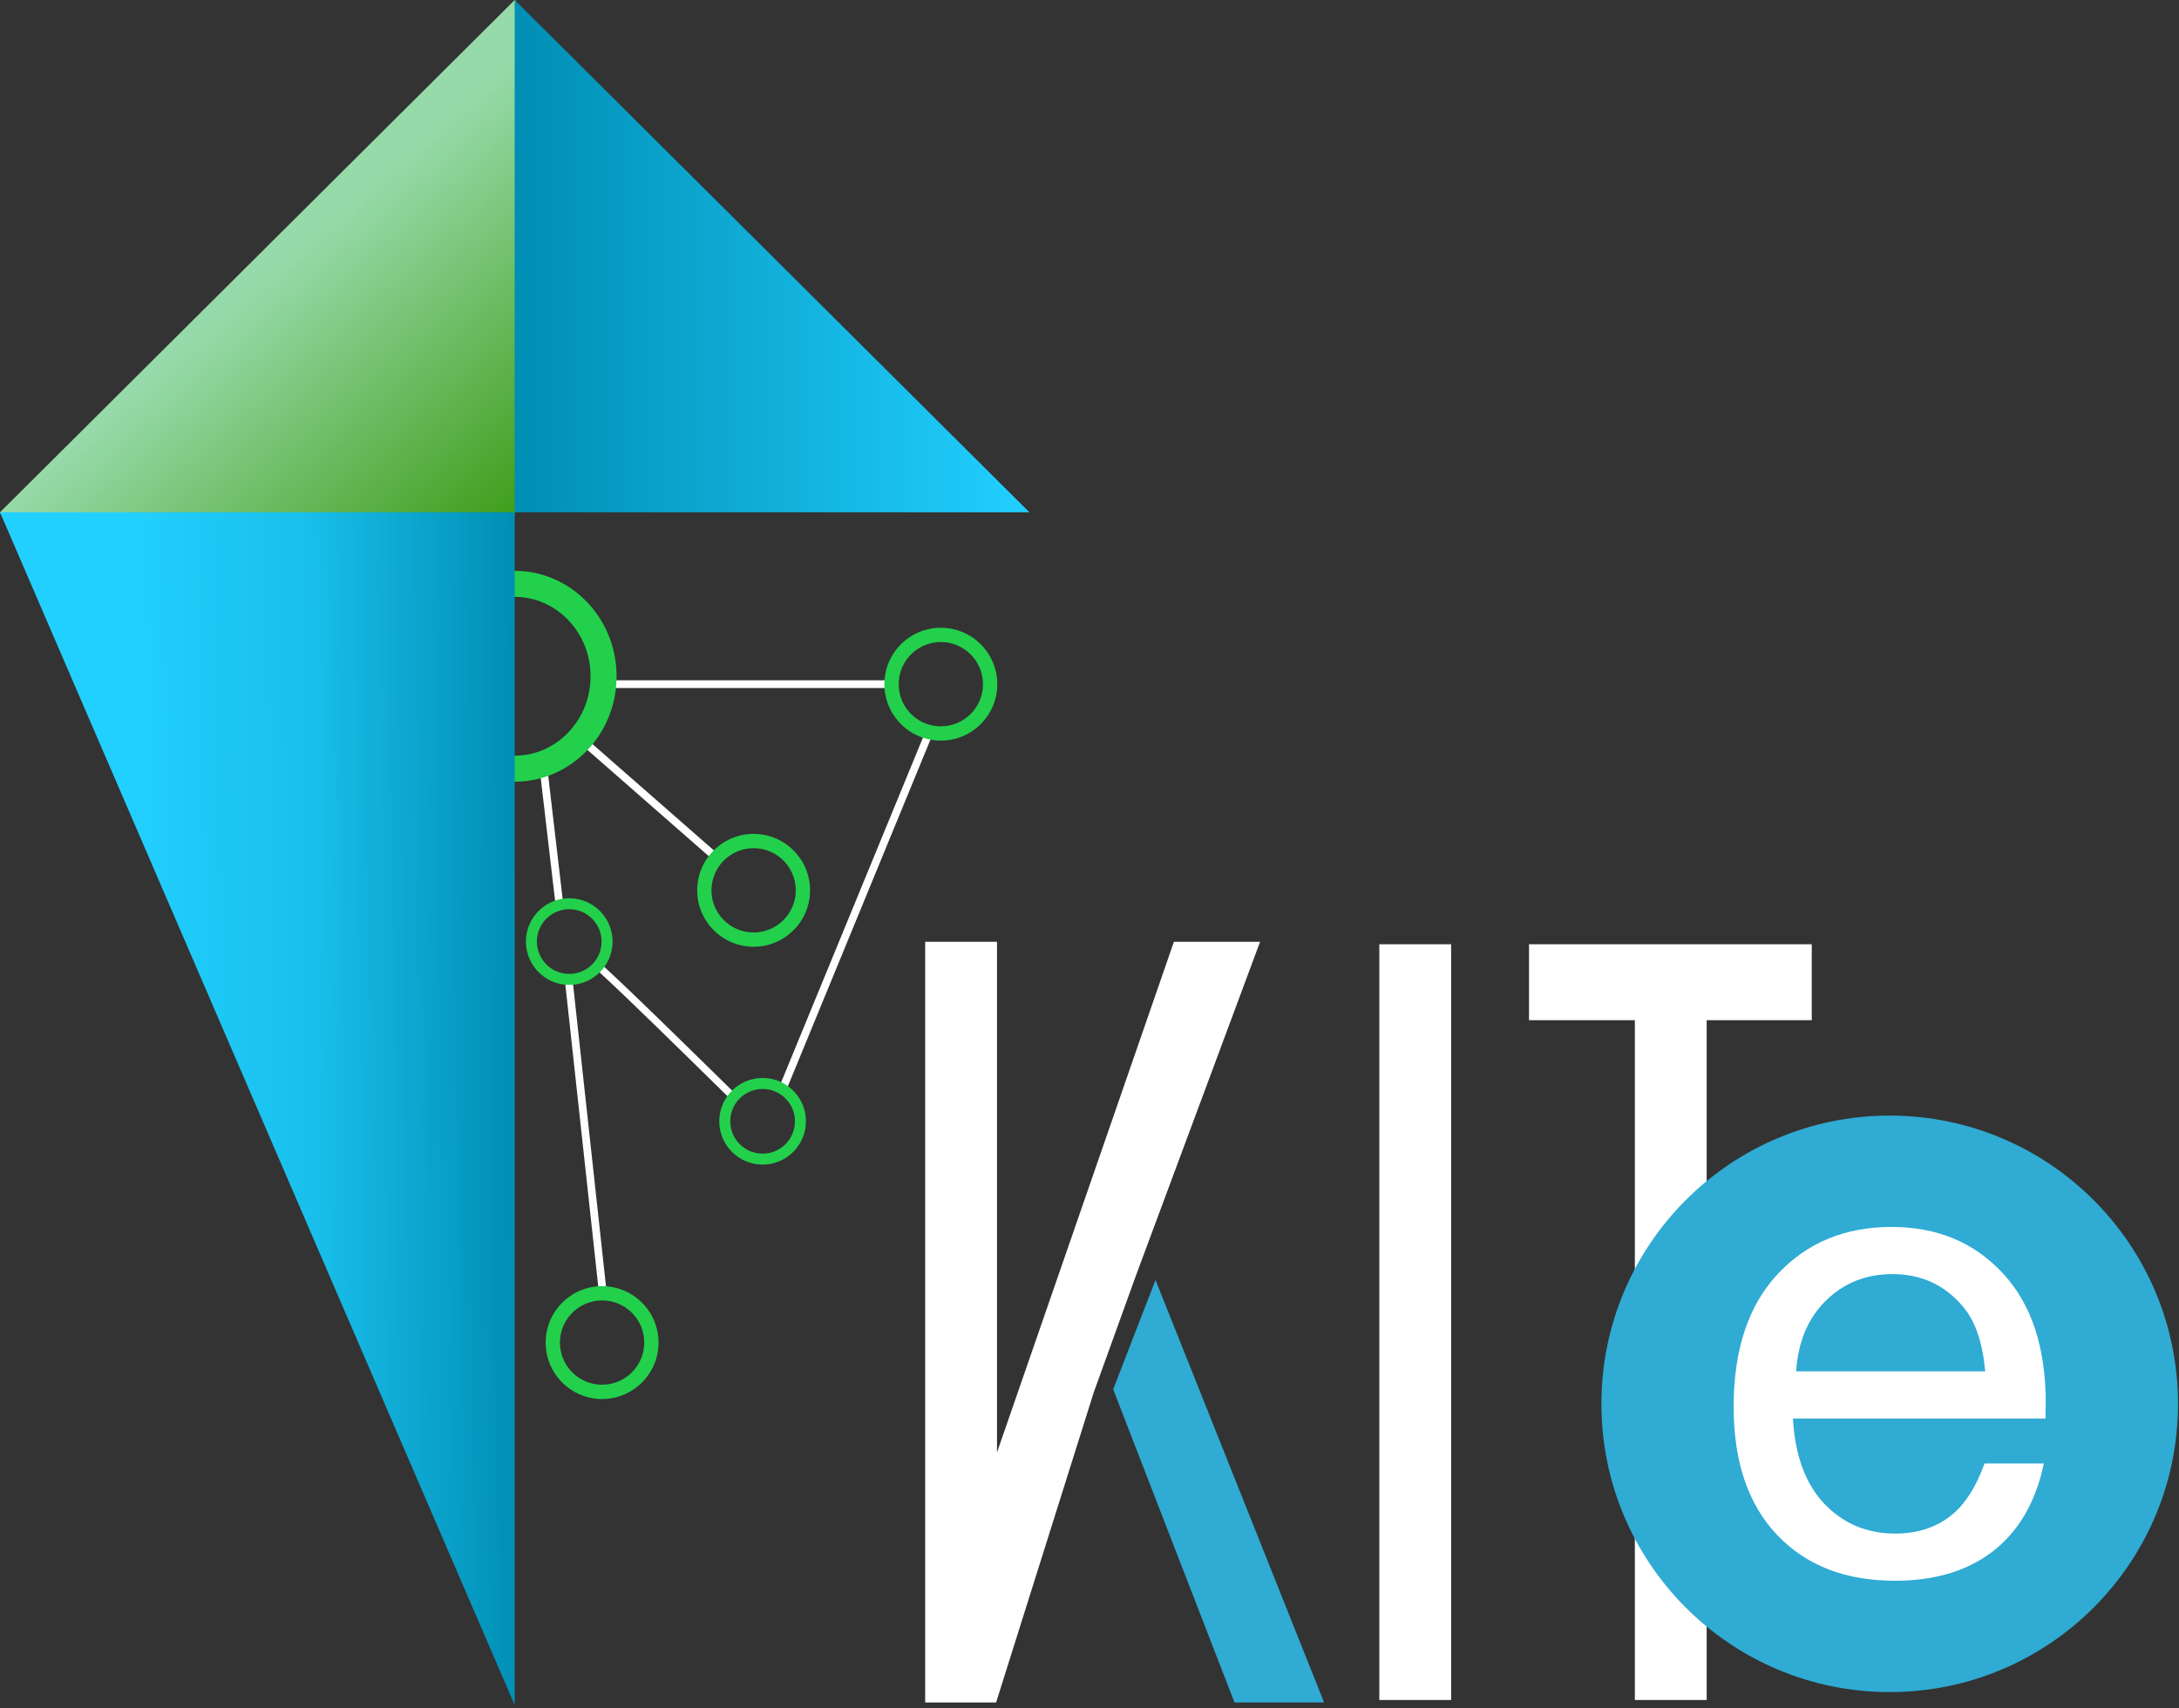 <?xml version="1.0" encoding="UTF-8" standalone="no"?><!DOCTYPE svg PUBLIC "-//W3C//DTD SVG 1.1//EN" "http://www.w3.org/Graphics/SVG/1.1/DTD/svg11.dtd"><svg width="100%" height="100%" viewBox="0 0 551 432" version="1.1" xmlns="http://www.w3.org/2000/svg" xmlns:xlink="http://www.w3.org/1999/xlink" xml:space="preserve" xmlns:serif="http://www.serif.com/" style="fill-rule:evenodd;clip-rule:evenodd;stroke-linecap:square;stroke-linejoin:round;stroke-miterlimit:1.5;"><rect x="0" y="0" width="551" height="432" fill="#333333" stroke="none"/><g id="logo-definitivo--completo" serif:id="logo definitivo  completo"><g id="logo-def" serif:id="logo def"><g id="nodi"><path d="M155.84,173.04l68.717,0" style="fill:none;stroke:#fff;stroke-width:1.95px;"/><path d="M234.779,185.723l-36.707,89.256" style="fill:none;stroke:#fff;stroke-width:1.95px;"/><path d="M143.945,249.086l8.306,76.209" style="fill:none;stroke:#fff;stroke-width:1.95px;"/><path d="M149.215,188.962l30.62,26.817" style="fill:none;stroke:#fff;stroke-width:1.95px;"/><path d="M152.251,245.267c7.706,7.129 17.429,16.694 32.253,31.23" style="fill:none;stroke:#fff;stroke-width:1.83px;"/><path d="M137.686,196.538l3.626,30.971" style="fill:none;stroke:#fff;stroke-width:1.95px;"/><path d="M238.092,158.773l0.184,0.003l0.183,0.006l0.182,0.008l0.182,0.01l0.182,0.013l0.18,0.015l0.181,0.017l0.179,0.019l0.179,0.022l0.178,0.024l0.177,0.026l0.177,0.028l0.176,0.03l0.175,0.033l0.175,0.034l0.173,0.037l0.173,0.039l0.172,0.041l0.172,0.043l0.17,0.045l0.17,0.047l0.169,0.049l0.168,0.051l0.167,0.053l0.166,0.056l0.165,0.057l0.164,0.059l0.164,0.061l0.162,0.063l0.162,0.065l0.16,0.066l0.16,0.069l0.158,0.071l0.158,0.072l0.156,0.074l0.156,0.076l0.154,0.078l0.153,0.08l0.152,0.082l0.152,0.083l0.149,0.085l0.149,0.087l0.148,0.088l0.146,0.091l0.146,0.092l0.144,0.093l0.143,0.096l0.142,0.097l0.14,0.098l0.139,0.101l0.138,0.102l0.137,0.103l0.136,0.105l0.134,0.107l0.132,0.108l0.132,0.11l0.13,0.112l0.129,0.112l0.127,0.115l0.126,0.116l0.125,0.117l0.123,0.119l0.122,0.12l0.12,0.122l0.119,0.123l0.118,0.125l0.115,0.126l0.115,0.128l0.113,0.128l0.111,0.13l0.11,0.132l0.108,0.133l0.107,0.134l0.105,0.135l0.104,0.137l0.102,0.138l0.1,0.139l0.099,0.141l0.097,0.141l0.095,0.143l0.094,0.145l0.092,0.145l0.09,0.146l0.089,0.148l0.086,0.149l0.086,0.15l0.083,0.151l0.081,0.152l0.08,0.153l0.078,0.155l0.076,0.155l0.074,0.157l0.073,0.157l0.07,0.159l0.069,0.159l0.067,0.161l0.065,0.161l0.063,0.163l0.061,0.163l0.059,0.164l0.057,0.165l0.055,0.167l0.053,0.167l0.051,0.168l0.049,0.168l0.047,0.17l0.045,0.171l0.043,0.171l0.041,0.172l0.039,0.173l0.037,0.174l0.035,0.174l0.032,0.175l0.03,0.176l0.028,0.177l0.026,0.177l0.024,0.179l0.022,0.178l0.019,0.18l0.017,0.18l0.015,0.181l0.013,0.181l0.01,0.182l0.009,0.183l0.005,0.183l0.004,0.183l0.001,0.185l-0.001,0.184l-0.004,0.184l-0.005,0.183l-0.009,0.183l-0.01,0.182l-0.013,0.181l-0.015,0.181l-0.017,0.18l-0.019,0.179l-0.022,0.179l-0.024,0.178l-0.026,0.177l-0.028,0.177l-0.03,0.176l-0.032,0.175l-0.035,0.175l-0.037,0.174l-0.039,0.172l-0.041,0.173l-0.043,0.171l-0.045,0.17l-0.047,0.17l-0.049,0.169l-0.051,0.168l-0.053,0.167l-0.055,0.166l-0.057,0.165l-0.059,0.165l-0.061,0.163l-0.063,0.162l-0.065,0.162l-0.067,0.16l-0.069,0.16l-0.07,0.158l-0.073,0.158l-0.074,0.156l-0.076,0.156l-0.078,0.154l-0.08,0.153l-0.081,0.153l-0.083,0.151l-0.086,0.15l-0.086,0.148l-0.089,0.148l-0.09,0.147l-0.092,0.145l-0.094,0.144l-0.095,0.143l-0.097,0.142l-0.099,0.14l-0.1,0.14l-0.102,0.138l-0.104,0.136l-0.105,0.136l-0.107,0.134l-0.108,0.133l-0.11,0.131l-0.111,0.13l-0.113,0.129l-0.115,0.127l-0.115,0.126l-0.118,0.125l-0.119,0.123l-0.12,0.122l-0.122,0.12l-0.123,0.119l-0.125,0.118l-0.126,0.116l-0.127,0.114l-0.129,0.113l-0.13,0.111l-0.132,0.11l-0.132,0.109l-0.134,0.106l-0.136,0.105l-0.137,0.104l-0.138,0.102l-0.139,0.1l-0.14,0.099l-0.142,0.097l-0.143,0.095l-0.144,0.094l-0.146,0.092l-0.146,0.09l-0.148,0.089l-0.149,0.087l-0.149,0.085l-0.152,0.083l-0.152,0.081l-0.153,0.08l-0.154,0.078l-0.156,0.076l-0.156,0.075l-0.158,0.072l-0.158,0.07l-0.16,0.069l-0.16,0.067l-0.162,0.065l-0.162,0.063l-0.164,0.061l-0.164,0.059l-0.165,0.057l-0.166,0.055l-0.167,0.053l-0.168,0.051l-0.169,0.049l-0.17,0.048l-0.17,0.045l-0.172,0.043l-0.172,0.041l-0.173,0.038l-0.173,0.037l-0.175,0.035l-0.175,0.032l-0.176,0.03l-0.177,0.029l-0.177,0.026l-0.178,0.023l-0.179,0.022l-0.179,0.019l-0.181,0.018l-0.18,0.015l-0.182,0.012l-0.182,0.011l-0.182,0.008l-0.183,0.005l-0.184,0.004l-0.184,0.001l-0.185,-0.001l-0.183,-0.004l-0.184,-0.005l-0.182,-0.008l-0.182,-0.011l-0.182,-0.012l-0.18,-0.015l-0.18,-0.018l-0.18,-0.019l-0.179,-0.022l-0.178,-0.023l-0.177,-0.026l-0.177,-0.029l-0.176,-0.03l-0.175,-0.032l-0.174,-0.035l-0.174,-0.037l-0.173,-0.038l-0.172,-0.041l-0.172,-0.043l-0.17,-0.045l-0.17,-0.048l-0.168,-0.049l-0.168,-0.051l-0.167,-0.053l-0.167,-0.055l-0.165,-0.057l-0.164,-0.059l-0.164,-0.061l-0.162,-0.063l-0.162,-0.065l-0.16,-0.067l-0.16,-0.069l-0.158,-0.07l-0.158,-0.072l-0.156,-0.075l-0.155,-0.076l-0.155,-0.078l-0.153,-0.08l-0.152,-0.081l-0.151,-0.083l-0.15,-0.085l-0.149,-0.087l-0.148,-0.089l-0.146,-0.09l-0.146,-0.092l-0.144,-0.094l-0.143,-0.095l-0.141,-0.097l-0.141,-0.099l-0.139,-0.1l-0.138,-0.102l-0.137,-0.104l-0.135,-0.105l-0.134,-0.106l-0.133,-0.109l-0.132,-0.11l-0.13,-0.111l-0.129,-0.113l-0.127,-0.114l-0.126,-0.116l-0.125,-0.118l-0.123,-0.119l-0.122,-0.12l-0.12,-0.122l-0.119,-0.123l-0.117,-0.125l-0.116,-0.126l-0.115,-0.127l-0.113,-0.129l-0.111,-0.13l-0.11,-0.131l-0.108,-0.133l-0.107,-0.134l-0.105,-0.136l-0.104,-0.136l-0.102,-0.138l-0.1,-0.14l-0.099,-0.14l-0.097,-0.142l-0.095,-0.143l-0.094,-0.144l-0.092,-0.145l-0.09,-0.147l-0.088,-0.148l-0.087,-0.148l-0.085,-0.15l-0.084,-0.151l-0.081,-0.153l-0.08,-0.153l-0.078,-0.154l-0.076,-0.156l-0.074,-0.156l-0.073,-0.158l-0.07,-0.158l-0.069,-0.16l-0.067,-0.16l-0.064,-0.162l-0.063,-0.162l-0.061,-0.163l-0.059,-0.165l-0.058,-0.165l-0.055,-0.166l-0.053,-0.167l-0.051,-0.168l-0.049,-0.169l-0.047,-0.17l-0.045,-0.17l-0.043,-0.171l-0.041,-0.173l-0.039,-0.172l-0.037,-0.174l-0.034,-0.175l-0.033,-0.175l-0.03,-0.176l-0.028,-0.177l-0.026,-0.177l-0.024,-0.178l-0.022,-0.179l-0.019,-0.179l-0.017,-0.18l-0.015,-0.181l-0.013,-0.181l-0.01,-0.182l-0.008,-0.183l-0.006,-0.183l-0.004,-0.184l-0.001,-0.184l0.001,-0.185l0.004,-0.183l0.006,-0.183l0.008,-0.183l0.01,-0.182l0.013,-0.181l0.015,-0.181l0.017,-0.18l0.019,-0.18l0.022,-0.178l0.024,-0.179l0.026,-0.177l0.028,-0.177l0.03,-0.176l0.033,-0.175l0.034,-0.174l0.037,-0.174l0.039,-0.173l0.041,-0.172l0.043,-0.171l0.045,-0.171l0.047,-0.17l0.049,-0.168l0.051,-0.168l0.053,-0.167l0.055,-0.167l0.058,-0.165l0.059,-0.164l0.061,-0.163l0.063,-0.163l0.064,-0.161l0.067,-0.161l0.069,-0.159l0.07,-0.159l0.073,-0.157l0.074,-0.157l0.076,-0.155l0.078,-0.155l0.08,-0.153l0.081,-0.152l0.084,-0.151l0.085,-0.15l0.087,-0.149l0.088,-0.148l0.09,-0.146l0.092,-0.145l0.094,-0.145l0.095,-0.143l0.097,-0.141l0.099,-0.141l0.1,-0.139l0.102,-0.138l0.104,-0.137l0.105,-0.135l0.107,-0.134l0.108,-0.133l0.11,-0.132l0.111,-0.13l0.113,-0.128l0.115,-0.128l0.116,-0.126l0.117,-0.125l0.119,-0.123l0.12,-0.122l0.122,-0.12l0.123,-0.119l0.125,-0.117l0.126,-0.116l0.127,-0.115l0.129,-0.112l0.13,-0.112l0.132,-0.11l0.133,-0.108l0.134,-0.107l0.135,-0.105l0.137,-0.103l0.138,-0.102l0.139,-0.101l0.141,-0.098l0.141,-0.097l0.143,-0.096l0.144,-0.093l0.146,-0.092l0.146,-0.091l0.148,-0.088l0.149,-0.087l0.15,-0.085l0.151,-0.083l0.152,-0.082l0.153,-0.08l0.155,-0.078l0.155,-0.076l0.156,-0.074l0.158,-0.072l0.158,-0.071l0.16,-0.069l0.16,-0.066l0.162,-0.065l0.162,-0.063l0.164,-0.061l0.164,-0.059l0.165,-0.057l0.167,-0.056l0.167,-0.053l0.168,-0.051l0.168,-0.049l0.17,-0.047l0.17,-0.045l0.172,-0.043l0.172,-0.041l0.173,-0.039l0.174,-0.037l0.174,-0.034l0.175,-0.033l0.176,-0.03l0.177,-0.028l0.177,-0.026l0.178,-0.024l0.179,-0.022l0.18,-0.019l0.18,-0.017l0.18,-0.015l0.182,-0.013l0.182,-0.01l0.182,-0.008l0.184,-0.006l0.183,-0.003l0.185,-0.002l0.184,0.002Zm-0.323,3.614l-0.138,0.003l-0.137,0.004l-0.137,0.007l-0.136,0.007l-0.136,0.01l-0.135,0.011l-0.135,0.013l-0.134,0.014l-0.133,0.016l-0.133,0.018l-0.133,0.02l-0.131,0.021l-0.131,0.022l-0.131,0.024l-0.13,0.026l-0.129,0.028l-0.129,0.028l-0.128,0.031l-0.128,0.032l-0.127,0.033l-0.126,0.036l-0.126,0.036l-0.125,0.038l-0.124,0.04l-0.124,0.041l-0.123,0.042l-0.122,0.044l-0.122,0.046l-0.121,0.047l-0.12,0.048l-0.12,0.05l-0.119,0.051l-0.118,0.052l-0.117,0.054l-0.117,0.056l-0.116,0.057l-0.115,0.058l-0.114,0.059l-0.114,0.061l-0.112,0.062l-0.112,0.064l-0.112,0.064l-0.11,0.067l-0.109,0.067l-0.109,0.069l-0.108,0.07l-0.106,0.071l-0.106,0.072l-0.105,0.074l-0.104,0.075l-0.104,0.077l-0.102,0.077l-0.101,0.079l-0.1,0.079l-0.1,0.081l-0.098,0.083l-0.098,0.083l-0.096,0.085l-0.095,0.085l-0.095,0.087l-0.093,0.088l-0.092,0.089l-0.091,0.09l-0.09,0.091l-0.089,0.092l-0.088,0.093l-0.087,0.095l-0.086,0.095l-0.084,0.096l-0.084,0.098l-0.082,0.098l-0.081,0.1l-0.08,0.1l-0.078,0.101l-0.078,0.103l-0.076,0.103l-0.075,0.104l-0.074,0.105l-0.072,0.106l-0.071,0.107l-0.07,0.107l-0.069,0.109l-0.068,0.109l-0.066,0.111l-0.065,0.111l-0.063,0.112l-0.062,0.112l-0.061,0.114l-0.06,0.114l-0.058,0.115l-0.056,0.116l-0.056,0.117l-0.054,0.117l-0.052,0.118l-0.052,0.119l-0.049,0.12l-0.049,0.12l-0.046,0.121l-0.046,0.122l-0.044,0.122l-0.042,0.123l-0.041,0.124l-0.04,0.124l-0.038,0.125l-0.037,0.126l-0.035,0.126l-0.033,0.127l-0.032,0.128l-0.031,0.128l-0.029,0.129l-0.027,0.129l-0.026,0.13l-0.024,0.131l-0.023,0.131l-0.021,0.132l-0.019,0.132l-0.018,0.133l-0.016,0.133l-0.014,0.135l-0.013,0.134l-0.011,0.135l-0.01,0.136l-0.008,0.136l-0.006,0.137l-0.004,0.138l-0.003,0.137l-0.001,0.139l0.001,0.138l0.003,0.138l0.004,0.137l0.006,0.137l0.008,0.136l0.01,0.136l0.011,0.135l0.013,0.135l0.014,0.134l0.016,0.134l0.018,0.132l0.019,0.133l0.021,0.131l0.023,0.132l0.024,0.13l0.026,0.13l0.027,0.13l0.029,0.129l0.031,0.128l0.032,0.127l0.033,0.127l0.035,0.127l0.037,0.125l0.038,0.125l0.04,0.125l0.041,0.123l0.042,0.123l0.044,0.123l0.046,0.121l0.046,0.121l0.049,0.121l0.05,0.119l0.051,0.119l0.052,0.118l0.054,0.118l0.056,0.116l0.056,0.116l0.058,0.115l0.06,0.115l0.061,0.113l0.062,0.113l0.063,0.112l0.065,0.111l0.066,0.11l0.068,0.11l0.068,0.108l0.071,0.108l0.071,0.107l0.072,0.106l0.074,0.105l0.075,0.104l0.076,0.103l0.078,0.102l0.078,0.102l0.08,0.1l0.081,0.099l0.082,0.099l0.084,0.097l0.084,0.096l0.086,0.096l0.087,0.094l0.088,0.093l0.089,0.093l0.09,0.091l0.091,0.09l0.092,0.089l0.093,0.088l0.095,0.086l0.095,0.086l0.096,0.085l0.098,0.083l0.098,0.082l0.1,0.081l0.1,0.08l0.101,0.079l0.102,0.077l0.103,0.076l0.105,0.075l0.105,0.074l0.106,0.073l0.107,0.071l0.107,0.07l0.109,0.069l0.109,0.067l0.11,0.066l0.111,0.065l0.112,0.063l0.113,0.063l0.114,0.06l0.114,0.06l0.115,0.058l0.116,0.057l0.117,0.055l0.117,0.054l0.118,0.053l0.119,0.051l0.12,0.05l0.12,0.048l0.121,0.047l0.122,0.045l0.122,0.044l0.123,0.043l0.124,0.041l0.124,0.039l0.125,0.038l0.126,0.037l0.126,0.035l0.127,0.034l0.128,0.032l0.128,0.03l0.129,0.029l0.129,0.027l0.13,0.026l0.131,0.024l0.131,0.023l0.132,0.021l0.132,0.019l0.133,0.018l0.133,0.016l0.134,0.015l0.135,0.013l0.135,0.011l0.136,0.009l0.136,0.008l0.137,0.006l0.137,0.004l0.138,0.003l0.139,0.001l0.138,-0.001l0.138,-0.003l0.137,-0.004l0.137,-0.006l0.136,-0.008l0.136,-0.009l0.135,-0.011l0.135,-0.013l0.134,-0.015l0.133,-0.016l0.133,-0.018l0.133,-0.019l0.131,-0.021l0.132,-0.023l0.13,-0.024l0.13,-0.026l0.13,-0.027l0.128,-0.029l0.129,-0.03l0.127,-0.032l0.127,-0.034l0.126,-0.035l0.126,-0.037l0.125,-0.038l0.124,-0.039l0.124,-0.041l0.123,-0.043l0.123,-0.044l0.121,-0.045l0.121,-0.047l0.121,-0.048l0.119,-0.05l0.119,-0.051l0.118,-0.053l0.117,-0.054l0.117,-0.055l0.116,-0.057l0.115,-0.058l0.114,-0.06l0.114,-0.06l0.113,-0.063l0.112,-0.063l0.111,-0.065l0.11,-0.066l0.11,-0.067l0.108,-0.069l0.108,-0.07l0.106,-0.071l0.107,-0.073l0.105,-0.074l0.104,-0.075l0.103,-0.076l0.102,-0.077l0.101,-0.079l0.101,-0.08l0.099,-0.081l0.098,-0.082l0.098,-0.083l0.096,-0.085l0.095,-0.086l0.095,-0.086l0.093,-0.088l0.092,-0.089l0.092,-0.09l0.09,-0.092l0.089,-0.092l0.088,-0.093l0.086,-0.094l0.086,-0.096l0.084,-0.096l0.084,-0.098l0.082,-0.098l0.081,-0.099l0.08,-0.101l0.078,-0.101l0.078,-0.102l0.076,-0.103l0.075,-0.104l0.074,-0.105l0.072,-0.106l0.072,-0.107l0.07,-0.108l0.068,-0.108l0.068,-0.11l0.066,-0.11l0.065,-0.111l0.063,-0.112l0.062,-0.113l0.061,-0.113l0.06,-0.115l0.058,-0.115l0.057,-0.116l0.055,-0.116l0.054,-0.118l0.052,-0.118l0.052,-0.119l0.049,-0.119l0.049,-0.12l0.047,-0.122l0.045,-0.121l0.044,-0.123l0.043,-0.123l0.041,-0.123l0.039,-0.125l0.038,-0.125l0.037,-0.126l0.035,-0.126l0.033,-0.127l0.032,-0.127l0.031,-0.129l0.029,-0.128l0.027,-0.13l0.026,-0.13l0.024,-0.13l0.023,-0.132l0.021,-0.131l0.019,-0.133l0.018,-0.132l0.016,-0.134l0.015,-0.134l0.012,-0.135l0.012,-0.135l0.009,-0.135l0.008,-0.137l0.006,-0.137l0.004,-0.137l0.003,-0.138l0.001,-0.138l-0.001,-0.139l-0.003,-0.138l-0.004,-0.137l-0.006,-0.137l-0.008,-0.136l-0.009,-0.136l-0.012,-0.135l-0.012,-0.134l-0.015,-0.135l-0.016,-0.133l-0.018,-0.133l-0.019,-0.132l-0.021,-0.132l-0.023,-0.131l-0.024,-0.131l-0.026,-0.13l-0.027,-0.129l-0.029,-0.129l-0.031,-0.128l-0.032,-0.128l-0.033,-0.127l-0.035,-0.126l-0.037,-0.125l-0.038,-0.126l-0.039,-0.124l-0.041,-0.124l-0.043,-0.123l-0.044,-0.122l-0.045,-0.122l-0.047,-0.121l-0.049,-0.12l-0.049,-0.12l-0.052,-0.119l-0.052,-0.118l-0.054,-0.117l-0.055,-0.117l-0.057,-0.115l-0.058,-0.116l-0.06,-0.114l-0.061,-0.114l-0.062,-0.112l-0.063,-0.112l-0.065,-0.111l-0.066,-0.111l-0.068,-0.109l-0.068,-0.109l-0.07,-0.107l-0.072,-0.107l-0.072,-0.106l-0.074,-0.105l-0.075,-0.104l-0.076,-0.103l-0.078,-0.103l-0.078,-0.101l-0.08,-0.1l-0.081,-0.1l-0.082,-0.098l-0.084,-0.097l-0.084,-0.097l-0.086,-0.095l-0.086,-0.095l-0.088,-0.093l-0.089,-0.092l-0.091,-0.091l-0.091,-0.09l-0.092,-0.089l-0.093,-0.088l-0.095,-0.087l-0.095,-0.086l-0.096,-0.084l-0.098,-0.083l-0.098,-0.083l-0.099,-0.081l-0.101,-0.079l-0.101,-0.079l-0.102,-0.077l-0.104,-0.077l-0.103,-0.075l-0.105,-0.074l-0.106,-0.072l-0.107,-0.071l-0.108,-0.07l-0.108,-0.069l-0.11,-0.067l-0.11,-0.067l-0.111,-0.064l-0.112,-0.064l-0.113,-0.062l-0.114,-0.061l-0.114,-0.059l-0.115,-0.058l-0.116,-0.057l-0.117,-0.056l-0.117,-0.054l-0.118,-0.052l-0.119,-0.051l-0.119,-0.05l-0.121,-0.048l-0.121,-0.047l-0.121,-0.046l-0.123,-0.044l-0.123,-0.042l-0.124,-0.041l-0.124,-0.04l-0.125,-0.038l-0.126,-0.036l-0.126,-0.036l-0.127,-0.033l-0.127,-0.032l-0.129,-0.031l-0.128,-0.028l-0.13,-0.028l-0.13,-0.026l-0.13,-0.024l-0.131,-0.022l-0.132,-0.021l-0.133,-0.02l-0.133,-0.018l-0.133,-0.016l-0.134,-0.014l-0.135,-0.013l-0.135,-0.011l-0.136,-0.01l-0.136,-0.007l-0.137,-0.007l-0.137,-0.004l-0.138,-0.003l-0.138,0l-0.139,0Z" style="fill:#22d04c;"/><path d="M190.751,210.911l0.184,0.003l0.183,0.006l0.183,0.008l0.182,0.011l0.181,0.012l0.181,0.015l0.18,0.017l0.179,0.02l0.179,0.021l0.178,0.024l0.178,0.026l0.176,0.028l0.176,0.031l0.175,0.032l0.175,0.035l0.174,0.036l0.173,0.039l0.172,0.041l0.171,0.043l0.17,0.045l0.17,0.047l0.169,0.049l0.168,0.051l0.167,0.054l0.166,0.055l0.165,0.057l0.165,0.059l0.163,0.061l0.163,0.063l0.161,0.065l0.161,0.067l0.159,0.068l0.159,0.071l0.157,0.072l0.157,0.074l0.155,0.077l0.154,0.077l0.154,0.08l0.152,0.082l0.151,0.083l0.15,0.085l0.149,0.087l0.147,0.088l0.147,0.091l0.145,0.092l0.144,0.093l0.143,0.096l0.142,0.097l0.14,0.098l0.14,0.101l0.138,0.102l0.136,0.103l0.136,0.105l0.134,0.107l0.133,0.108l0.131,0.11l0.13,0.112l0.129,0.113l0.128,0.114l0.126,0.116l0.124,0.117l0.123,0.119l0.122,0.121l0.121,0.121l0.118,0.124l0.118,0.124l0.116,0.126l0.114,0.128l0.113,0.128l0.111,0.131l0.11,0.131l0.109,0.133l0.106,0.134l0.106,0.135l0.103,0.137l0.102,0.138l0.1,0.139l0.099,0.141l0.097,0.142l0.095,0.143l0.094,0.144l0.092,0.145l0.09,0.147l0.089,0.147l0.087,0.149l0.085,0.15l0.083,0.151l0.082,0.152l0.079,0.154l0.078,0.154l0.076,0.155l0.075,0.157l0.072,0.157l0.071,0.159l0.068,0.159l0.067,0.161l0.065,0.161l0.063,0.163l0.061,0.163l0.059,0.164l0.057,0.166l0.055,0.166l0.053,0.167l0.051,0.168l0.05,0.169l0.047,0.169l0.045,0.171l0.043,0.171l0.041,0.172l0.038,0.173l0.037,0.174l0.035,0.174l0.032,0.176l0.031,0.176l0.028,0.176l0.026,0.178l0.024,0.178l0.021,0.179l0.02,0.179l0.017,0.18l0.015,0.181l0.012,0.181l0.011,0.182l0.008,0.183l0.006,0.183l0.003,0.184l0.001,0.184l-0.001,0.184l-0.003,0.184l-0.006,0.183l-0.008,0.183l-0.011,0.182l-0.012,0.181l-0.015,0.181l-0.017,0.18l-0.02,0.179l-0.021,0.179l-0.024,0.178l-0.026,0.178l-0.028,0.176l-0.031,0.176l-0.032,0.176l-0.035,0.174l-0.037,0.174l-0.038,0.173l-0.041,0.172l-0.043,0.171l-0.045,0.171l-0.047,0.169l-0.05,0.169l-0.051,0.168l-0.053,0.167l-0.055,0.166l-0.057,0.165l-0.059,0.165l-0.061,0.163l-0.063,0.163l-0.065,0.161l-0.067,0.161l-0.068,0.159l-0.071,0.159l-0.072,0.157l-0.075,0.157l-0.076,0.155l-0.078,0.154l-0.079,0.154l-0.082,0.152l-0.083,0.151l-0.085,0.15l-0.087,0.149l-0.089,0.147l-0.09,0.147l-0.092,0.145l-0.094,0.144l-0.095,0.143l-0.097,0.142l-0.099,0.14l-0.1,0.14l-0.102,0.138l-0.103,0.136l-0.106,0.136l-0.106,0.134l-0.109,0.133l-0.11,0.131l-0.111,0.13l-0.113,0.129l-0.114,0.128l-0.116,0.126l-0.118,0.124l-0.118,0.123l-0.121,0.122l-0.122,0.121l-0.123,0.118l-0.124,0.118l-0.126,0.116l-0.128,0.114l-0.129,0.113l-0.13,0.112l-0.131,0.109l-0.133,0.109l-0.134,0.106l-0.136,0.106l-0.136,0.103l-0.138,0.102l-0.14,0.1l-0.14,0.099l-0.142,0.097l-0.143,0.096l-0.144,0.093l-0.145,0.092l-0.147,0.09l-0.147,0.089l-0.149,0.087l-0.15,0.085l-0.151,0.083l-0.152,0.082l-0.154,0.079l-0.154,0.078l-0.155,0.076l-0.157,0.075l-0.157,0.072l-0.159,0.071l-0.159,0.068l-0.161,0.067l-0.161,0.065l-0.163,0.063l-0.163,0.061l-0.165,0.059l-0.165,0.057l-0.166,0.055l-0.167,0.053l-0.168,0.052l-0.169,0.049l-0.17,0.047l-0.17,0.045l-0.171,0.043l-0.172,0.041l-0.173,0.039l-0.174,0.036l-0.175,0.035l-0.175,0.032l-0.176,0.031l-0.176,0.028l-0.178,0.026l-0.178,0.024l-0.179,0.021l-0.179,0.02l-0.18,0.017l-0.181,0.015l-0.181,0.012l-0.182,0.011l-0.183,0.008l-0.183,0.006l-0.184,0.003l-0.184,0.001l-0.184,-0.001l-0.184,-0.003l-0.183,-0.006l-0.183,-0.008l-0.182,-0.011l-0.181,-0.012l-0.181,-0.015l-0.18,-0.017l-0.18,-0.02l-0.178,-0.021l-0.178,-0.024l-0.178,-0.026l-0.177,-0.028l-0.176,-0.031l-0.175,-0.032l-0.174,-0.035l-0.174,-0.036l-0.173,-0.039l-0.172,-0.041l-0.171,-0.043l-0.171,-0.045l-0.169,-0.047l-0.169,-0.049l-0.168,-0.052l-0.167,-0.053l-0.166,-0.055l-0.166,-0.057l-0.164,-0.059l-0.163,-0.061l-0.163,-0.063l-0.161,-0.065l-0.161,-0.067l-0.159,-0.068l-0.159,-0.071l-0.157,-0.072l-0.157,-0.075l-0.155,-0.076l-0.155,-0.078l-0.153,-0.079l-0.152,-0.082l-0.151,-0.083l-0.15,-0.085l-0.149,-0.087l-0.147,-0.089l-0.147,-0.09l-0.145,-0.092l-0.144,-0.093l-0.143,-0.096l-0.142,-0.097l-0.141,-0.099l-0.139,-0.1l-0.138,-0.102l-0.137,-0.103l-0.135,-0.106l-0.134,-0.106l-0.133,-0.109l-0.131,-0.109l-0.131,-0.112l-0.128,-0.113l-0.128,-0.114l-0.126,-0.116l-0.124,-0.118l-0.124,-0.118l-0.121,-0.121l-0.121,-0.122l-0.119,-0.123l-0.117,-0.124l-0.116,-0.126l-0.114,-0.128l-0.113,-0.129l-0.112,-0.13l-0.11,-0.131l-0.108,-0.133l-0.107,-0.134l-0.105,-0.136l-0.103,-0.136l-0.102,-0.138l-0.101,-0.14l-0.098,-0.14l-0.097,-0.142l-0.096,-0.143l-0.093,-0.144l-0.092,-0.145l-0.091,-0.147l-0.088,-0.147l-0.087,-0.149l-0.085,-0.15l-0.083,-0.151l-0.082,-0.152l-0.08,-0.154l-0.078,-0.154l-0.076,-0.155l-0.074,-0.157l-0.072,-0.157l-0.071,-0.159l-0.069,-0.159l-0.066,-0.161l-0.065,-0.161l-0.063,-0.163l-0.061,-0.163l-0.059,-0.165l-0.057,-0.165l-0.055,-0.166l-0.054,-0.167l-0.051,-0.168l-0.049,-0.169l-0.047,-0.169l-0.045,-0.171l-0.043,-0.171l-0.041,-0.172l-0.039,-0.173l-0.036,-0.174l-0.035,-0.174l-0.033,-0.176l-0.03,-0.176l-0.028,-0.176l-0.026,-0.178l-0.024,-0.178l-0.021,-0.179l-0.02,-0.179l-0.017,-0.18l-0.015,-0.181l-0.013,-0.181l-0.01,-0.182l-0.008,-0.183l-0.006,-0.183l-0.003,-0.184l-0.002,-0.184l0.002,-0.184l0.003,-0.184l0.006,-0.183l0.008,-0.183l0.01,-0.182l0.013,-0.181l0.015,-0.181l0.017,-0.18l0.02,-0.179l0.021,-0.179l0.024,-0.178l0.026,-0.178l0.028,-0.176l0.03,-0.176l0.033,-0.176l0.035,-0.174l0.036,-0.174l0.039,-0.173l0.041,-0.172l0.043,-0.171l0.045,-0.171l0.047,-0.169l0.049,-0.169l0.051,-0.168l0.054,-0.167l0.055,-0.166l0.057,-0.166l0.059,-0.164l0.061,-0.163l0.063,-0.163l0.065,-0.161l0.066,-0.161l0.069,-0.159l0.071,-0.159l0.072,-0.157l0.074,-0.157l0.076,-0.155l0.078,-0.154l0.08,-0.154l0.082,-0.152l0.083,-0.151l0.085,-0.15l0.087,-0.149l0.088,-0.147l0.091,-0.147l0.092,-0.145l0.093,-0.144l0.096,-0.143l0.097,-0.142l0.098,-0.141l0.101,-0.139l0.102,-0.138l0.103,-0.137l0.105,-0.135l0.107,-0.134l0.108,-0.133l0.11,-0.131l0.112,-0.131l0.113,-0.128l0.114,-0.128l0.116,-0.126l0.117,-0.124l0.119,-0.124l0.121,-0.121l0.121,-0.121l0.124,-0.119l0.124,-0.117l0.126,-0.116l0.128,-0.114l0.128,-0.113l0.131,-0.112l0.131,-0.11l0.133,-0.108l0.134,-0.107l0.135,-0.105l0.137,-0.103l0.138,-0.102l0.139,-0.101l0.141,-0.098l0.142,-0.097l0.143,-0.096l0.144,-0.093l0.145,-0.092l0.147,-0.091l0.147,-0.088l0.149,-0.087l0.15,-0.085l0.151,-0.083l0.152,-0.082l0.153,-0.08l0.155,-0.077l0.155,-0.077l0.157,-0.074l0.157,-0.072l0.159,-0.071l0.159,-0.068l0.161,-0.067l0.161,-0.065l0.163,-0.063l0.163,-0.061l0.164,-0.059l0.166,-0.057l0.166,-0.055l0.167,-0.054l0.168,-0.051l0.169,-0.049l0.169,-0.047l0.171,-0.045l0.171,-0.043l0.172,-0.041l0.173,-0.039l0.174,-0.036l0.174,-0.035l0.175,-0.032l0.176,-0.031l0.177,-0.028l0.178,-0.026l0.178,-0.024l0.178,-0.021l0.18,-0.02l0.18,-0.017l0.181,-0.015l0.181,-0.012l0.182,-0.011l0.183,-0.008l0.183,-0.006l0.184,-0.003l0.184,-0.001l0.184,0.001Zm-0.323,3.615l-0.137,0.002l-0.138,0.005l-0.137,0.006l-0.136,0.008l-0.135,0.009l-0.136,0.011l-0.134,0.013l-0.134,0.014l-0.134,0.017l-0.133,0.017l-0.132,0.02l-0.132,0.021l-0.131,0.022l-0.131,0.025l-0.13,0.025l-0.129,0.028l-0.129,0.029l-0.128,0.03l-0.128,0.032l-0.126,0.034l-0.127,0.035l-0.126,0.036l-0.125,0.038l-0.124,0.04l-0.124,0.041l-0.123,0.043l-0.122,0.044l-0.122,0.045l-0.121,0.047l-0.12,0.048l-0.12,0.05l-0.119,0.051l-0.118,0.053l-0.117,0.054l-0.117,0.055l-0.116,0.057l-0.115,0.058l-0.114,0.059l-0.114,0.061l-0.112,0.062l-0.112,0.064l-0.111,0.065l-0.111,0.066l-0.109,0.067l-0.109,0.069l-0.107,0.07l-0.107,0.071l-0.106,0.073l-0.105,0.073l-0.104,0.075l-0.103,0.077l-0.103,0.077l-0.101,0.079l-0.1,0.08l-0.099,0.081l-0.099,0.082l-0.097,0.083l-0.097,0.085l-0.095,0.085l-0.094,0.087l-0.094,0.088l-0.092,0.089l-0.091,0.09l-0.09,0.091l-0.089,0.092l-0.088,0.094l-0.087,0.094l-0.085,0.095l-0.085,0.097l-0.083,0.097l-0.083,0.099l-0.081,0.099l-0.079,0.1l-0.079,0.101l-0.077,0.103l-0.077,0.103l-0.075,0.104l-0.073,0.105l-0.073,0.106l-0.071,0.107l-0.07,0.108l-0.069,0.108l-0.067,0.11l-0.066,0.11l-0.065,0.111l-0.064,0.112l-0.062,0.113l-0.061,0.113l-0.059,0.114l-0.058,0.115l-0.057,0.116l-0.056,0.117l-0.053,0.117l-0.053,0.119l-0.051,0.119l-0.05,0.119l-0.048,0.12l-0.047,0.121l-0.046,0.122l-0.044,0.122l-0.042,0.123l-0.041,0.124l-0.04,0.125l-0.038,0.124l-0.036,0.126l-0.035,0.127l-0.034,0.127l-0.032,0.127l-0.03,0.128l-0.029,0.129l-0.028,0.129l-0.026,0.13l-0.024,0.131l-0.022,0.131l-0.021,0.132l-0.02,0.132l-0.017,0.133l-0.017,0.134l-0.014,0.134l-0.013,0.134l-0.011,0.136l-0.01,0.135l-0.007,0.136l-0.006,0.137l-0.005,0.138l-0.002,0.137l-0.001,0.139l0.001,0.138l0.002,0.138l0.005,0.138l0.006,0.137l0.007,0.136l0.01,0.135l0.011,0.135l0.013,0.135l0.014,0.134l0.017,0.134l0.017,0.133l0.02,0.132l0.021,0.132l0.022,0.131l0.024,0.13l0.026,0.131l0.028,0.129l0.029,0.129l0.03,0.128l0.032,0.127l0.034,0.127l0.035,0.127l0.036,0.125l0.038,0.125l0.04,0.125l0.041,0.123l0.042,0.124l0.044,0.122l0.046,0.122l0.047,0.121l0.048,0.12l0.05,0.119l0.051,0.119l0.053,0.119l0.053,0.117l0.056,0.117l0.057,0.115l0.058,0.115l0.059,0.115l0.061,0.113l0.062,0.113l0.064,0.112l0.065,0.111l0.066,0.11l0.067,0.11l0.069,0.108l0.07,0.108l0.071,0.107l0.073,0.106l0.073,0.105l0.075,0.104l0.077,0.103l0.077,0.102l0.079,0.102l0.08,0.1l0.08,0.099l0.083,0.099l0.083,0.097l0.085,0.097l0.085,0.095l0.087,0.094l0.088,0.094l0.089,0.092l0.09,0.091l0.091,0.09l0.092,0.089l0.094,0.088l0.094,0.086l0.095,0.086l0.097,0.085l0.097,0.083l0.098,0.082l0.1,0.081l0.1,0.08l0.101,0.079l0.103,0.077l0.103,0.076l0.104,0.075l0.105,0.074l0.106,0.073l0.107,0.071l0.107,0.07l0.109,0.069l0.109,0.067l0.111,0.066l0.111,0.065l0.112,0.064l0.112,0.062l0.114,0.061l0.114,0.059l0.116,0.058l0.115,0.057l0.117,0.055l0.117,0.054l0.118,0.053l0.119,0.051l0.12,0.05l0.12,0.048l0.121,0.047l0.122,0.045l0.122,0.044l0.123,0.043l0.124,0.041l0.124,0.039l0.126,0.039l0.125,0.036l0.126,0.035l0.127,0.034l0.128,0.032l0.128,0.03l0.129,0.029l0.129,0.028l0.13,0.025l0.131,0.025l0.131,0.022l0.132,0.021l0.132,0.02l0.133,0.017l0.134,0.016l0.134,0.015l0.134,0.013l0.135,0.011l0.136,0.009l0.136,0.008l0.137,0.006l0.137,0.005l0.138,0.002l0.139,0.001l0.138,-0.001l0.138,-0.002l0.137,-0.005l0.137,-0.006l0.137,-0.008l0.135,-0.009l0.136,-0.011l0.134,-0.013l0.134,-0.015l0.134,-0.016l0.133,-0.017l0.132,-0.02l0.132,-0.021l0.131,-0.022l0.131,-0.025l0.129,-0.025l0.13,-0.028l0.128,-0.029l0.129,-0.03l0.127,-0.032l0.127,-0.034l0.127,-0.035l0.125,-0.036l0.125,-0.039l0.125,-0.039l0.123,-0.041l0.123,-0.043l0.123,-0.044l0.121,-0.045l0.122,-0.047l0.12,-0.048l0.119,-0.05l0.119,-0.051l0.118,-0.053l0.118,-0.054l0.116,-0.055l0.116,-0.057l0.115,-0.058l0.115,-0.059l0.113,-0.061l0.113,-0.062l0.112,-0.064l0.111,-0.065l0.11,-0.066l0.11,-0.067l0.108,-0.069l0.108,-0.07l0.107,-0.071l0.106,-0.073l0.105,-0.074l0.104,-0.074l0.103,-0.077l0.102,-0.077l0.102,-0.079l0.1,-0.08l0.099,-0.081l0.099,-0.082l0.097,-0.083l0.096,-0.085l0.096,-0.086l0.094,-0.086l0.093,-0.088l0.093,-0.089l0.091,-0.09l0.09,-0.091l0.089,-0.092l0.088,-0.094l0.087,-0.094l0.085,-0.095l0.085,-0.097l0.083,-0.097l0.082,-0.099l0.081,-0.099l0.08,-0.1l0.079,-0.102l0.077,-0.102l0.076,-0.103l0.075,-0.104l0.074,-0.105l0.073,-0.106l0.071,-0.107l0.07,-0.108l0.069,-0.108l0.067,-0.11l0.066,-0.11l0.065,-0.111l0.064,-0.112l0.062,-0.113l0.06,-0.113l0.06,-0.115l0.058,-0.115l0.057,-0.115l0.055,-0.117l0.054,-0.118l0.053,-0.118l0.051,-0.118l0.05,-0.12l0.048,-0.12l0.047,-0.121l0.045,-0.122l0.044,-0.123l0.043,-0.123l0.041,-0.123l0.039,-0.124l0.039,-0.126l0.036,-0.125l0.035,-0.127l0.034,-0.127l0.032,-0.127l0.03,-0.128l0.029,-0.129l0.027,-0.129l0.026,-0.13l0.024,-0.131l0.023,-0.131l0.021,-0.132l0.019,-0.132l0.018,-0.133l0.016,-0.134l0.015,-0.134l0.013,-0.134l0.011,-0.135l0.009,-0.136l0.008,-0.137l0.006,-0.137l0.004,-0.137l0.003,-0.138l0.001,-0.138l-0.001,-0.139l-0.003,-0.137l-0.004,-0.138l-0.006,-0.137l-0.008,-0.136l-0.009,-0.136l-0.011,-0.135l-0.013,-0.134l-0.015,-0.134l-0.016,-0.134l-0.018,-0.133l-0.019,-0.132l-0.021,-0.132l-0.023,-0.131l-0.024,-0.131l-0.026,-0.13l-0.027,-0.129l-0.029,-0.129l-0.03,-0.128l-0.032,-0.128l-0.034,-0.127l-0.035,-0.126l-0.036,-0.125l-0.039,-0.126l-0.039,-0.124l-0.041,-0.124l-0.043,-0.123l-0.044,-0.122l-0.045,-0.122l-0.047,-0.121l-0.048,-0.12l-0.05,-0.12l-0.051,-0.118l-0.053,-0.118l-0.054,-0.118l-0.055,-0.117l-0.057,-0.116l-0.058,-0.115l-0.06,-0.114l-0.06,-0.113l-0.062,-0.113l-0.064,-0.112l-0.065,-0.111l-0.066,-0.11l-0.067,-0.11l-0.069,-0.108l-0.07,-0.108l-0.071,-0.107l-0.073,-0.106l-0.074,-0.105l-0.075,-0.104l-0.076,-0.103l-0.077,-0.103l-0.079,-0.101l-0.08,-0.1l-0.081,-0.1l-0.082,-0.098l-0.083,-0.097l-0.085,-0.097l-0.086,-0.095l-0.086,-0.094l-0.088,-0.094l-0.089,-0.092l-0.09,-0.091l-0.091,-0.09l-0.093,-0.089l-0.093,-0.088l-0.094,-0.087l-0.096,-0.085l-0.096,-0.085l-0.097,-0.083l-0.099,-0.082l-0.099,-0.081l-0.1,-0.08l-0.102,-0.079l-0.102,-0.077l-0.103,-0.077l-0.104,-0.075l-0.105,-0.073l-0.106,-0.073l-0.107,-0.071l-0.108,-0.07l-0.108,-0.069l-0.11,-0.067l-0.11,-0.066l-0.111,-0.065l-0.112,-0.064l-0.113,-0.062l-0.113,-0.061l-0.115,-0.059l-0.115,-0.058l-0.115,-0.057l-0.117,-0.055l-0.118,-0.054l-0.118,-0.053l-0.119,-0.051l-0.119,-0.05l-0.121,-0.048l-0.121,-0.047l-0.121,-0.045l-0.123,-0.045l-0.123,-0.042l-0.123,-0.041l-0.125,-0.04l-0.125,-0.038l-0.125,-0.036l-0.127,-0.035l-0.127,-0.034l-0.127,-0.032l-0.128,-0.03l-0.129,-0.029l-0.13,-0.028l-0.129,-0.025l-0.131,-0.025l-0.131,-0.022l-0.132,-0.021l-0.132,-0.02l-0.133,-0.017l-0.134,-0.017l-0.134,-0.014l-0.134,-0.013l-0.136,-0.011l-0.136,-0.009l-0.135,-0.008l-0.137,-0.006l-0.138,-0.005l-0.138,-0.002l-0.138,-0.001l-0.139,0.001Z" style="fill:#22d04c;"/><path d="M152.436,325.296l0.183,0.003l0.184,0.006l0.182,0.008l0.182,0.011l0.181,0.012l0.181,0.015l0.18,0.018l0.18,0.019l0.179,0.022l0.178,0.023l0.177,0.026l0.177,0.029l0.176,0.03l0.175,0.032l0.174,0.035l0.174,0.037l0.173,0.038l0.172,0.041l0.171,0.043l0.171,0.045l0.17,0.047l0.168,0.05l0.168,0.051l0.167,0.053l0.167,0.055l0.165,0.057l0.164,0.059l0.164,0.061l0.162,0.063l0.162,0.065l0.16,0.067l0.16,0.069l0.158,0.07l0.158,0.072l0.156,0.075l0.155,0.076l0.155,0.078l0.153,0.079l0.152,0.082l0.151,0.083l0.15,0.085l0.149,0.087l0.148,0.089l0.146,0.09l0.146,0.092l0.144,0.094l0.143,0.095l0.141,0.097l0.141,0.099l0.139,0.1l0.138,0.102l0.137,0.104l0.135,0.105l0.134,0.106l0.133,0.109l0.132,0.11l0.13,0.111l0.129,0.113l0.127,0.114l0.126,0.116l0.125,0.118l0.123,0.119l0.122,0.12l0.12,0.122l0.119,0.123l0.117,0.125l0.116,0.126l0.115,0.127l0.113,0.129l0.111,0.13l0.11,0.131l0.108,0.133l0.107,0.134l0.105,0.136l0.104,0.136l0.102,0.138l0.1,0.14l0.099,0.14l0.097,0.142l0.095,0.143l0.094,0.144l0.092,0.145l0.09,0.147l0.088,0.148l0.087,0.148l0.085,0.15l0.084,0.151l0.081,0.153l0.08,0.153l0.078,0.154l0.076,0.156l0.074,0.156l0.072,0.158l0.071,0.158l0.069,0.16l0.066,0.16l0.065,0.162l0.063,0.162l0.061,0.163l0.059,0.165l0.058,0.165l0.055,0.166l0.053,0.167l0.051,0.168l0.049,0.169l0.047,0.17l0.045,0.17l0.043,0.171l0.041,0.173l0.039,0.172l0.037,0.174l0.034,0.175l0.033,0.175l0.03,0.176l0.028,0.177l0.026,0.177l0.024,0.178l0.022,0.179l0.019,0.179l0.017,0.18l0.015,0.181l0.013,0.181l0.01,0.182l0.008,0.183l0.006,0.183l0.004,0.184l0.001,0.184l-0.001,0.185l-0.004,0.183l-0.006,0.183l-0.008,0.183l-0.01,0.182l-0.013,0.181l-0.015,0.181l-0.017,0.18l-0.019,0.18l-0.022,0.178l-0.024,0.179l-0.026,0.177l-0.028,0.177l-0.03,0.176l-0.033,0.175l-0.034,0.174l-0.037,0.174l-0.039,0.173l-0.041,0.172l-0.043,0.171l-0.045,0.171l-0.047,0.17l-0.049,0.168l-0.051,0.168l-0.053,0.167l-0.055,0.166l-0.058,0.166l-0.059,0.164l-0.061,0.163l-0.063,0.163l-0.065,0.161l-0.066,0.161l-0.069,0.159l-0.071,0.159l-0.072,0.157l-0.074,0.157l-0.076,0.155l-0.078,0.155l-0.08,0.153l-0.081,0.152l-0.084,0.151l-0.085,0.15l-0.087,0.149l-0.088,0.148l-0.09,0.146l-0.092,0.145l-0.094,0.145l-0.095,0.143l-0.097,0.141l-0.099,0.141l-0.1,0.139l-0.102,0.138l-0.104,0.137l-0.105,0.135l-0.107,0.134l-0.108,0.133l-0.11,0.132l-0.111,0.13l-0.113,0.128l-0.115,0.128l-0.116,0.126l-0.117,0.125l-0.119,0.123l-0.12,0.122l-0.122,0.12l-0.123,0.119l-0.125,0.117l-0.126,0.116l-0.127,0.115l-0.129,0.112l-0.13,0.112l-0.132,0.11l-0.133,0.108l-0.134,0.107l-0.135,0.105l-0.137,0.103l-0.138,0.102l-0.139,0.101l-0.141,0.098l-0.141,0.097l-0.143,0.096l-0.144,0.093l-0.146,0.092l-0.146,0.091l-0.148,0.088l-0.149,0.087l-0.15,0.085l-0.151,0.083l-0.152,0.082l-0.153,0.08l-0.155,0.078l-0.155,0.076l-0.156,0.074l-0.158,0.072l-0.158,0.071l-0.16,0.069l-0.16,0.066l-0.162,0.065l-0.162,0.063l-0.164,0.061l-0.164,0.059l-0.165,0.057l-0.167,0.056l-0.167,0.053l-0.168,0.051l-0.168,0.049l-0.17,0.047l-0.171,0.045l-0.171,0.043l-0.172,0.041l-0.173,0.039l-0.174,0.037l-0.174,0.034l-0.175,0.033l-0.176,0.03l-0.177,0.028l-0.177,0.026l-0.178,0.024l-0.179,0.022l-0.18,0.019l-0.18,0.017l-0.181,0.015l-0.181,0.013l-0.182,0.01l-0.182,0.008l-0.184,0.006l-0.183,0.003l-0.185,0.002l-0.184,-0.002l-0.184,-0.003l-0.183,-0.006l-0.182,-0.008l-0.182,-0.01l-0.182,-0.013l-0.181,-0.015l-0.18,-0.017l-0.179,-0.019l-0.179,-0.022l-0.178,-0.024l-0.177,-0.026l-0.177,-0.028l-0.176,-0.03l-0.175,-0.033l-0.175,-0.034l-0.173,-0.037l-0.173,-0.039l-0.172,-0.041l-0.172,-0.043l-0.17,-0.045l-0.17,-0.047l-0.169,-0.049l-0.168,-0.051l-0.167,-0.053l-0.166,-0.056l-0.165,-0.057l-0.165,-0.059l-0.163,-0.061l-0.162,-0.063l-0.162,-0.065l-0.16,-0.066l-0.16,-0.069l-0.158,-0.071l-0.158,-0.072l-0.156,-0.074l-0.156,-0.076l-0.154,-0.078l-0.153,-0.08l-0.153,-0.082l-0.151,-0.083l-0.15,-0.085l-0.148,-0.087l-0.148,-0.088l-0.147,-0.091l-0.145,-0.092l-0.144,-0.093l-0.143,-0.096l-0.142,-0.097l-0.14,-0.098l-0.139,-0.101l-0.138,-0.102l-0.137,-0.103l-0.136,-0.105l-0.134,-0.107l-0.133,-0.108l-0.131,-0.11l-0.13,-0.112l-0.129,-0.112l-0.127,-0.115l-0.126,-0.116l-0.125,-0.117l-0.123,-0.119l-0.122,-0.12l-0.12,-0.122l-0.119,-0.123l-0.118,-0.125l-0.116,-0.126l-0.114,-0.128l-0.113,-0.128l-0.111,-0.13l-0.11,-0.132l-0.108,-0.133l-0.107,-0.134l-0.105,-0.135l-0.104,-0.137l-0.102,-0.138l-0.1,-0.139l-0.099,-0.141l-0.097,-0.141l-0.095,-0.143l-0.094,-0.145l-0.092,-0.145l-0.09,-0.146l-0.089,-0.148l-0.087,-0.149l-0.085,-0.15l-0.083,-0.151l-0.081,-0.152l-0.08,-0.153l-0.078,-0.155l-0.076,-0.155l-0.074,-0.157l-0.073,-0.157l-0.07,-0.159l-0.069,-0.159l-0.067,-0.161l-0.065,-0.161l-0.063,-0.163l-0.061,-0.163l-0.059,-0.164l-0.057,-0.166l-0.055,-0.166l-0.053,-0.167l-0.051,-0.168l-0.049,-0.168l-0.048,-0.17l-0.045,-0.171l-0.043,-0.171l-0.04,-0.172l-0.039,-0.173l-0.037,-0.174l-0.035,-0.174l-0.032,-0.175l-0.03,-0.176l-0.029,-0.177l-0.026,-0.177l-0.023,-0.179l-0.022,-0.178l-0.019,-0.18l-0.018,-0.18l-0.014,-0.181l-0.013,-0.181l-0.01,-0.182l-0.009,-0.183l-0.005,-0.183l-0.004,-0.183l-0.001,-0.185l0.001,-0.184l0.004,-0.184l0.005,-0.183l0.009,-0.183l0.01,-0.182l0.013,-0.181l0.014,-0.181l0.018,-0.18l0.019,-0.179l0.022,-0.179l0.023,-0.178l0.026,-0.177l0.029,-0.177l0.03,-0.176l0.032,-0.175l0.035,-0.175l0.037,-0.174l0.039,-0.172l0.04,-0.173l0.043,-0.171l0.045,-0.17l0.048,-0.17l0.049,-0.169l0.051,-0.168l0.053,-0.167l0.055,-0.166l0.057,-0.165l0.059,-0.165l0.061,-0.163l0.063,-0.162l0.065,-0.162l0.067,-0.16l0.069,-0.16l0.07,-0.158l0.073,-0.158l0.074,-0.156l0.076,-0.156l0.078,-0.154l0.08,-0.153l0.081,-0.153l0.083,-0.151l0.085,-0.15l0.087,-0.148l0.089,-0.148l0.09,-0.147l0.092,-0.145l0.094,-0.144l0.095,-0.143l0.097,-0.142l0.099,-0.14l0.1,-0.14l0.102,-0.138l0.104,-0.136l0.105,-0.136l0.107,-0.134l0.108,-0.133l0.11,-0.131l0.111,-0.13l0.113,-0.129l0.114,-0.127l0.116,-0.126l0.118,-0.125l0.119,-0.123l0.12,-0.122l0.122,-0.12l0.123,-0.119l0.125,-0.118l0.126,-0.116l0.127,-0.114l0.129,-0.113l0.13,-0.111l0.131,-0.11l0.133,-0.109l0.134,-0.106l0.136,-0.105l0.137,-0.104l0.138,-0.102l0.139,-0.1l0.14,-0.099l0.142,-0.097l0.143,-0.095l0.144,-0.094l0.145,-0.092l0.147,-0.09l0.148,-0.089l0.148,-0.087l0.15,-0.085l0.151,-0.083l0.153,-0.082l0.153,-0.079l0.154,-0.078l0.156,-0.076l0.156,-0.075l0.158,-0.072l0.158,-0.07l0.16,-0.069l0.16,-0.067l0.162,-0.065l0.162,-0.063l0.163,-0.061l0.165,-0.059l0.165,-0.057l0.166,-0.055l0.167,-0.053l0.168,-0.051l0.169,-0.05l0.17,-0.047l0.17,-0.045l0.172,-0.043l0.172,-0.041l0.173,-0.038l0.173,-0.037l0.175,-0.035l0.175,-0.032l0.176,-0.03l0.177,-0.029l0.177,-0.026l0.178,-0.023l0.179,-0.022l0.179,-0.019l0.18,-0.018l0.181,-0.015l0.182,-0.012l0.182,-0.011l0.182,-0.008l0.183,-0.006l0.184,-0.003l0.184,-0.001l0.185,0.001Zm-0.323,3.615l-0.138,0.003l-0.137,0.004l-0.137,0.006l-0.136,0.008l-0.136,0.009l-0.136,0.011l-0.134,0.013l-0.134,0.015l-0.133,0.016l-0.133,0.018l-0.133,0.019l-0.131,0.021l-0.131,0.023l-0.131,0.024l-0.13,0.026l-0.13,0.027l-0.128,0.029l-0.129,0.03l-0.127,0.032l-0.127,0.034l-0.127,0.035l-0.125,0.037l-0.125,0.038l-0.124,0.039l-0.124,0.041l-0.123,0.043l-0.123,0.044l-0.121,0.045l-0.121,0.047l-0.12,0.048l-0.12,0.05l-0.119,0.051l-0.118,0.053l-0.118,0.054l-0.116,0.055l-0.116,0.057l-0.115,0.058l-0.115,0.06l-0.113,0.061l-0.113,0.062l-0.112,0.063l-0.111,0.065l-0.11,0.066l-0.11,0.068l-0.108,0.068l-0.108,0.07l-0.107,0.071l-0.106,0.073l-0.105,0.074l-0.104,0.075l-0.103,0.076l-0.102,0.077l-0.102,0.079l-0.1,0.08l-0.099,0.081l-0.099,0.082l-0.097,0.083l-0.096,0.085l-0.096,0.086l-0.094,0.086l-0.093,0.088l-0.092,0.089l-0.092,0.09l-0.09,0.092l-0.089,0.092l-0.087,0.093l-0.087,0.094l-0.086,0.095l-0.084,0.097l-0.084,0.098l-0.082,0.098l-0.081,0.099l-0.08,0.101l-0.079,0.101l-0.077,0.102l-0.076,0.103l-0.075,0.104l-0.074,0.105l-0.073,0.106l-0.071,0.107l-0.07,0.108l-0.068,0.108l-0.068,0.11l-0.066,0.11l-0.065,0.111l-0.063,0.112l-0.063,0.113l-0.06,0.113l-0.06,0.115l-0.058,0.115l-0.057,0.116l-0.055,0.117l-0.054,0.117l-0.053,0.118l-0.051,0.119l-0.049,0.119l-0.049,0.12l-0.047,0.122l-0.045,0.121l-0.044,0.123l-0.043,0.123l-0.041,0.123l-0.039,0.125l-0.038,0.125l-0.037,0.126l-0.035,0.126l-0.034,0.127l-0.032,0.127l-0.03,0.129l-0.029,0.128l-0.027,0.13l-0.026,0.13l-0.024,0.13l-0.023,0.132l-0.021,0.131l-0.019,0.133l-0.018,0.132l-0.016,0.134l-0.015,0.134l-0.012,0.135l-0.012,0.135l-0.009,0.135l-0.008,0.137l-0.006,0.137l-0.004,0.137l-0.003,0.138l-0.001,0.138l0.001,0.139l0.003,0.138l0.004,0.137l0.006,0.137l0.008,0.136l0.009,0.136l0.012,0.135l0.012,0.134l0.015,0.135l0.016,0.133l0.018,0.133l0.019,0.132l0.021,0.132l0.023,0.131l0.024,0.131l0.026,0.13l0.027,0.129l0.029,0.129l0.03,0.128l0.033,0.128l0.033,0.127l0.035,0.126l0.037,0.125l0.038,0.126l0.039,0.124l0.041,0.124l0.043,0.123l0.044,0.122l0.045,0.122l0.047,0.121l0.049,0.12l0.049,0.12l0.052,0.119l0.052,0.118l0.054,0.117l0.055,0.117l0.057,0.116l0.058,0.115l0.06,0.114l0.06,0.114l0.063,0.112l0.063,0.112l0.065,0.112l0.066,0.11l0.067,0.109l0.069,0.109l0.07,0.107l0.071,0.107l0.073,0.106l0.074,0.105l0.075,0.104l0.076,0.104l0.078,0.102l0.078,0.101l0.08,0.1l0.081,0.1l0.082,0.098l0.084,0.097l0.084,0.097l0.086,0.095l0.086,0.094l0.088,0.094l0.089,0.092l0.09,0.091l0.092,0.09l0.092,0.089l0.093,0.088l0.094,0.087l0.096,0.086l0.096,0.084l0.097,0.083l0.099,0.083l0.099,0.081l0.101,0.079l0.101,0.079l0.102,0.078l0.103,0.076l0.104,0.075l0.106,0.074l0.105,0.072l0.107,0.071l0.108,0.07l0.109,0.069l0.109,0.068l0.11,0.066l0.111,0.064l0.112,0.064l0.113,0.062l0.113,0.061l0.115,0.059l0.115,0.058l0.116,0.057l0.117,0.056l0.117,0.054l0.118,0.052l0.119,0.051l0.12,0.05l0.119,0.048l0.121,0.047l0.123,0.046l0.122,0.044l0.123,0.042l0.123,0.041l0.125,0.04l0.125,0.038l0.126,0.037l0.126,0.035l0.127,0.033l0.127,0.032l0.129,0.031l0.129,0.029l0.129,0.027l0.13,0.026l0.13,0.024l0.132,0.022l0.131,0.021l0.133,0.02l0.132,0.018l0.134,0.016l0.134,0.014l0.135,0.013l0.135,0.011l0.135,0.01l0.137,0.007l0.137,0.007l0.137,0.004l0.138,0.003l0.138,0l0.139,0l0.138,-0.003l0.137,-0.004l0.137,-0.007l0.136,-0.007l0.136,-0.01l0.135,-0.011l0.135,-0.013l0.134,-0.014l0.133,-0.016l0.133,-0.018l0.132,-0.02l0.132,-0.021l0.131,-0.022l0.131,-0.024l0.13,-0.026l0.129,-0.027l0.129,-0.029l0.128,-0.031l0.128,-0.032l0.127,-0.033l0.126,-0.035l0.126,-0.037l0.125,-0.038l0.124,-0.04l0.124,-0.041l0.123,-0.042l0.122,-0.044l0.122,-0.046l0.121,-0.047l0.12,-0.048l0.12,-0.05l0.119,-0.051l0.118,-0.052l0.117,-0.054l0.117,-0.056l0.116,-0.057l0.115,-0.058l0.114,-0.059l0.114,-0.061l0.112,-0.062l0.113,-0.064l0.111,-0.064l0.11,-0.066l0.109,-0.068l0.109,-0.069l0.108,-0.07l0.106,-0.071l0.106,-0.072l0.105,-0.074l0.104,-0.075l0.103,-0.076l0.103,-0.078l0.101,-0.079l0.1,-0.079l0.1,-0.081l0.098,-0.083l0.098,-0.083l0.096,-0.085l0.095,-0.085l0.095,-0.087l0.093,-0.088l0.092,-0.089l0.091,-0.09l0.09,-0.091l0.089,-0.092l0.088,-0.094l0.087,-0.094l0.086,-0.095l0.084,-0.096l0.083,-0.098l0.083,-0.099l0.081,-0.099l0.079,-0.1l0.079,-0.101l0.078,-0.103l0.076,-0.103l0.075,-0.104l0.074,-0.105l0.072,-0.106l0.071,-0.107l0.07,-0.107l0.069,-0.109l0.067,-0.109l0.067,-0.11l0.064,-0.112l0.064,-0.112l0.062,-0.112l0.061,-0.114l0.06,-0.115l0.058,-0.114l0.056,-0.116l0.056,-0.117l0.054,-0.117l0.052,-0.118l0.051,-0.119l0.05,-0.12l0.048,-0.12l0.047,-0.121l0.046,-0.122l0.044,-0.122l0.042,-0.123l0.041,-0.124l0.04,-0.124l0.038,-0.125l0.037,-0.126l0.035,-0.126l0.033,-0.127l0.032,-0.128l0.031,-0.128l0.029,-0.129l0.027,-0.129l0.026,-0.13l0.024,-0.131l0.022,-0.131l0.021,-0.132l0.02,-0.132l0.018,-0.133l0.016,-0.133l0.014,-0.135l0.013,-0.134l0.011,-0.135l0.01,-0.136l0.008,-0.136l0.006,-0.137l0.004,-0.138l0.003,-0.137l0,-0.139l0,-0.138l-0.003,-0.138l-0.004,-0.138l-0.006,-0.136l-0.008,-0.137l-0.01,-0.135l-0.011,-0.135l-0.013,-0.135l-0.014,-0.134l-0.016,-0.134l-0.018,-0.132l-0.02,-0.133l-0.021,-0.132l-0.022,-0.131l-0.024,-0.13l-0.026,-0.13l-0.027,-0.13l-0.029,-0.129l-0.031,-0.128l-0.032,-0.127l-0.033,-0.127l-0.035,-0.127l-0.037,-0.125l-0.038,-0.125l-0.04,-0.124l-0.041,-0.124l-0.042,-0.123l-0.044,-0.123l-0.046,-0.121l-0.047,-0.121l-0.048,-0.121l-0.05,-0.119l-0.051,-0.119l-0.052,-0.118l-0.054,-0.118l-0.056,-0.116l-0.056,-0.116l-0.058,-0.115l-0.06,-0.115l-0.061,-0.113l-0.062,-0.113l-0.064,-0.112l-0.064,-0.111l-0.066,-0.11l-0.068,-0.11l-0.069,-0.108l-0.07,-0.108l-0.071,-0.107l-0.072,-0.106l-0.074,-0.105l-0.075,-0.104l-0.076,-0.103l-0.078,-0.102l-0.078,-0.102l-0.08,-0.1l-0.081,-0.099l-0.082,-0.098l-0.084,-0.098l-0.084,-0.096l-0.086,-0.096l-0.087,-0.094l-0.088,-0.093l-0.089,-0.092l-0.09,-0.092l-0.091,-0.09l-0.092,-0.089l-0.094,-0.088l-0.094,-0.086l-0.095,-0.086l-0.096,-0.085l-0.098,-0.083l-0.098,-0.082l-0.099,-0.081l-0.101,-0.08l-0.101,-0.079l-0.103,-0.077l-0.103,-0.076l-0.104,-0.075l-0.105,-0.074l-0.106,-0.073l-0.107,-0.071l-0.107,-0.07l-0.109,-0.068l-0.109,-0.068l-0.11,-0.066l-0.112,-0.065l-0.112,-0.063l-0.112,-0.062l-0.114,-0.061l-0.114,-0.06l-0.116,-0.058l-0.115,-0.057l-0.117,-0.055l-0.117,-0.054l-0.118,-0.053l-0.119,-0.051l-0.12,-0.05l-0.12,-0.048l-0.121,-0.047l-0.122,-0.045l-0.122,-0.044l-0.123,-0.043l-0.124,-0.041l-0.124,-0.039l-0.125,-0.038l-0.126,-0.037l-0.127,-0.035l-0.127,-0.034l-0.127,-0.032l-0.128,-0.03l-0.129,-0.029l-0.129,-0.027l-0.13,-0.026l-0.131,-0.024l-0.131,-0.023l-0.131,-0.021l-0.133,-0.019l-0.133,-0.018l-0.134,-0.016l-0.133,-0.015l-0.135,-0.013l-0.135,-0.011l-0.136,-0.009l-0.136,-0.008l-0.137,-0.006l-0.137,-0.004l-0.138,-0.003l-0.139,-0.001l-0.138,0.001Z" style="fill:#22d04c;"/><path d="M192.978,272.648l0.141,0.002l0.141,0.005l0.14,0.006l0.14,0.008l0.139,0.01l0.138,0.011l0.139,0.013l0.137,0.015l0.137,0.017l0.137,0.018l0.136,0.02l0.136,0.021l0.135,0.024l0.134,0.025l0.134,0.026l0.133,0.028l0.133,0.03l0.132,0.032l0.132,0.033l0.13,0.034l0.131,0.036l0.129,0.038l0.129,0.039l0.128,0.041l0.128,0.042l0.126,0.044l0.127,0.045l0.125,0.047l0.125,0.049l0.123,0.049l0.124,0.052l0.122,0.052l0.122,0.054l0.12,0.056l0.12,0.057l0.12,0.058l0.118,0.06l0.118,0.061l0.116,0.063l0.116,0.064l0.115,0.065l0.115,0.067l0.113,0.068l0.112,0.069l0.112,0.07l0.11,0.072l0.11,0.073l0.109,0.075l0.108,0.076l0.107,0.077l0.105,0.078l0.105,0.079l0.104,0.081l0.103,0.082l0.102,0.083l0.101,0.084l0.1,0.086l0.099,0.086l0.097,0.088l0.097,0.089l0.096,0.09l0.094,0.091l0.094,0.093l0.092,0.093l0.091,0.095l0.09,0.095l0.089,0.097l0.088,0.098l0.087,0.099l0.085,0.099l0.084,0.101l0.084,0.102l0.081,0.103l0.081,0.104l0.08,0.105l0.078,0.106l0.077,0.107l0.076,0.107l0.074,0.109l0.073,0.11l0.072,0.11l0.071,0.112l0.069,0.112l0.068,0.114l0.066,0.114l0.066,0.115l0.064,0.116l0.062,0.117l0.061,0.117l0.06,0.119l0.058,0.119l0.057,0.12l0.056,0.121l0.054,0.121l0.053,0.123l0.051,0.123l0.05,0.124l0.048,0.124l0.047,0.126l0.045,0.126l0.044,0.127l0.042,0.127l0.041,0.128l0.039,0.129l0.038,0.13l0.036,0.13l0.035,0.131l0.033,0.131l0.031,0.132l0.03,0.133l0.028,0.133l0.027,0.134l0.025,0.135l0.023,0.135l0.022,0.135l0.019,0.136l0.019,0.137l0.016,0.137l0.015,0.138l0.013,0.138l0.012,0.139l0.01,0.139l0.008,0.139l0.006,0.141l0.004,0.14l0.003,0.141l0.001,0.141l-0.001,0.142l-0.003,0.141l-0.004,0.14l-0.006,0.141l-0.008,0.139l-0.01,0.139l-0.012,0.139l-0.013,0.138l-0.015,0.138l-0.016,0.137l-0.019,0.137l-0.019,0.136l-0.022,0.135l-0.023,0.135l-0.025,0.135l-0.027,0.134l-0.028,0.133l-0.03,0.133l-0.031,0.132l-0.033,0.131l-0.035,0.131l-0.036,0.13l-0.038,0.13l-0.039,0.129l-0.041,0.128l-0.042,0.127l-0.044,0.127l-0.045,0.126l-0.047,0.125l-0.048,0.125l-0.05,0.124l-0.051,0.123l-0.053,0.123l-0.054,0.121l-0.056,0.121l-0.057,0.12l-0.058,0.119l-0.06,0.119l-0.061,0.117l-0.062,0.117l-0.064,0.116l-0.066,0.115l-0.066,0.114l-0.068,0.114l-0.069,0.112l-0.071,0.111l-0.072,0.111l-0.073,0.11l-0.074,0.109l-0.076,0.107l-0.077,0.107l-0.078,0.106l-0.08,0.105l-0.081,0.104l-0.081,0.103l-0.084,0.102l-0.084,0.101l-0.085,0.099l-0.087,0.099l-0.088,0.098l-0.089,0.097l-0.09,0.095l-0.091,0.095l-0.092,0.093l-0.094,0.093l-0.094,0.091l-0.096,0.09l-0.097,0.089l-0.097,0.088l-0.099,0.086l-0.1,0.086l-0.101,0.084l-0.102,0.083l-0.103,0.082l-0.104,0.081l-0.105,0.079l-0.105,0.078l-0.107,0.077l-0.108,0.076l-0.109,0.075l-0.11,0.073l-0.11,0.072l-0.112,0.07l-0.112,0.069l-0.113,0.068l-0.115,0.067l-0.115,0.065l-0.116,0.064l-0.116,0.063l-0.118,0.061l-0.118,0.06l-0.12,0.058l-0.12,0.057l-0.12,0.056l-0.122,0.054l-0.122,0.052l-0.124,0.052l-0.123,0.049l-0.125,0.049l-0.125,0.047l-0.127,0.045l-0.126,0.044l-0.128,0.042l-0.128,0.041l-0.129,0.039l-0.129,0.038l-0.131,0.036l-0.13,0.034l-0.132,0.033l-0.132,0.032l-0.133,0.03l-0.133,0.028l-0.134,0.026l-0.134,0.025l-0.135,0.024l-0.136,0.021l-0.136,0.02l-0.137,0.018l-0.137,0.017l-0.137,0.015l-0.139,0.013l-0.138,0.011l-0.139,0.01l-0.14,0.008l-0.14,0.006l-0.141,0.005l-0.141,0.002l-0.141,0.001l-0.142,-0.001l-0.141,-0.002l-0.14,-0.005l-0.14,-0.006l-0.14,-0.008l-0.139,-0.01l-0.139,-0.011l-0.138,-0.013l-0.137,-0.015l-0.138,-0.017l-0.136,-0.018l-0.136,-0.02l-0.136,-0.021l-0.135,-0.024l-0.134,-0.025l-0.134,-0.026l-0.134,-0.028l-0.132,-0.03l-0.132,-0.032l-0.132,-0.033l-0.131,-0.034l-0.13,-0.036l-0.129,-0.038l-0.129,-0.039l-0.128,-0.041l-0.128,-0.042l-0.127,-0.044l-0.126,-0.045l-0.125,-0.047l-0.125,-0.049l-0.124,-0.049l-0.123,-0.052l-0.122,-0.052l-0.122,-0.054l-0.121,-0.056l-0.12,-0.057l-0.119,-0.058l-0.118,-0.06l-0.118,-0.061l-0.117,-0.063l-0.116,-0.064l-0.115,-0.065l-0.114,-0.067l-0.113,-0.068l-0.113,-0.069l-0.111,-0.07l-0.111,-0.072l-0.109,-0.073l-0.109,-0.075l-0.108,-0.076l-0.107,-0.077l-0.106,-0.078l-0.105,-0.079l-0.103,-0.081l-0.103,-0.082l-0.102,-0.083l-0.101,-0.084l-0.1,-0.086l-0.099,-0.086l-0.098,-0.088l-0.096,-0.089l-0.096,-0.09l-0.094,-0.091l-0.094,-0.093l-0.092,-0.093l-0.091,-0.095l-0.091,-0.095l-0.089,-0.097l-0.087,-0.098l-0.087,-0.099l-0.085,-0.099l-0.085,-0.101l-0.083,-0.102l-0.082,-0.103l-0.08,-0.104l-0.08,-0.105l-0.078,-0.106l-0.077,-0.107l-0.076,-0.107l-0.074,-0.109l-0.073,-0.11l-0.072,-0.111l-0.071,-0.111l-0.069,-0.112l-0.068,-0.114l-0.067,-0.114l-0.065,-0.115l-0.064,-0.116l-0.062,-0.117l-0.062,-0.117l-0.059,-0.119l-0.059,-0.119l-0.057,-0.12l-0.055,-0.121l-0.054,-0.121l-0.053,-0.123l-0.051,-0.123l-0.05,-0.124l-0.048,-0.125l-0.047,-0.125l-0.046,-0.126l-0.043,-0.127l-0.043,-0.127l-0.04,-0.128l-0.04,-0.129l-0.037,-0.13l-0.037,-0.13l-0.034,-0.131l-0.033,-0.131l-0.031,-0.132l-0.03,-0.133l-0.028,-0.133l-0.027,-0.134l-0.025,-0.135l-0.023,-0.135l-0.022,-0.135l-0.02,-0.136l-0.018,-0.137l-0.017,-0.137l-0.014,-0.138l-0.014,-0.138l-0.011,-0.139l-0.01,-0.139l-0.008,-0.139l-0.006,-0.141l-0.004,-0.14l-0.003,-0.141l-0.001,-0.142l0.001,-0.141l0.003,-0.141l0.004,-0.14l0.006,-0.141l0.008,-0.139l0.01,-0.139l0.011,-0.139l0.014,-0.138l0.014,-0.138l0.017,-0.137l0.018,-0.137l0.02,-0.136l0.022,-0.135l0.023,-0.135l0.025,-0.135l0.027,-0.134l0.028,-0.133l0.03,-0.133l0.031,-0.132l0.033,-0.131l0.034,-0.131l0.037,-0.13l0.037,-0.13l0.04,-0.129l0.04,-0.128l0.043,-0.127l0.043,-0.127l0.046,-0.126l0.047,-0.126l0.048,-0.124l0.05,-0.124l0.051,-0.123l0.053,-0.123l0.054,-0.121l0.055,-0.121l0.057,-0.12l0.059,-0.119l0.059,-0.119l0.062,-0.117l0.062,-0.117l0.064,-0.116l0.065,-0.115l0.067,-0.114l0.068,-0.114l0.069,-0.112l0.071,-0.112l0.072,-0.11l0.073,-0.11l0.074,-0.109l0.076,-0.107l0.077,-0.107l0.078,-0.106l0.08,-0.105l0.08,-0.104l0.082,-0.103l0.083,-0.102l0.085,-0.101l0.085,-0.099l0.087,-0.099l0.087,-0.098l0.089,-0.097l0.091,-0.095l0.091,-0.095l0.092,-0.093l0.094,-0.093l0.094,-0.091l0.096,-0.09l0.096,-0.089l0.098,-0.088l0.099,-0.086l0.1,-0.086l0.101,-0.084l0.102,-0.083l0.103,-0.082l0.103,-0.081l0.105,-0.079l0.106,-0.078l0.107,-0.077l0.108,-0.076l0.109,-0.075l0.109,-0.073l0.111,-0.072l0.111,-0.07l0.113,-0.069l0.113,-0.068l0.114,-0.067l0.115,-0.065l0.116,-0.064l0.117,-0.063l0.118,-0.061l0.118,-0.06l0.119,-0.058l0.12,-0.057l0.121,-0.056l0.122,-0.054l0.122,-0.052l0.123,-0.052l0.124,-0.049l0.125,-0.049l0.125,-0.047l0.126,-0.045l0.127,-0.044l0.128,-0.042l0.128,-0.041l0.129,-0.039l0.129,-0.038l0.13,-0.036l0.131,-0.034l0.132,-0.033l0.132,-0.032l0.132,-0.03l0.134,-0.028l0.134,-0.026l0.134,-0.025l0.135,-0.024l0.136,-0.021l0.136,-0.02l0.136,-0.018l0.138,-0.017l0.137,-0.015l0.138,-0.013l0.139,-0.011l0.139,-0.01l0.14,-0.008l0.14,-0.006l0.14,-0.005l0.141,-0.002l0.142,-0.001l0.141,0.001Zm-0.247,2.773l-0.106,0.002l-0.106,0.004l-0.105,0.004l-0.104,0.006l-0.104,0.008l-0.104,0.008l-0.103,0.01l-0.103,0.011l-0.102,0.012l-0.102,0.014l-0.102,0.015l-0.101,0.016l-0.101,0.017l-0.1,0.019l-0.099,0.02l-0.1,0.021l-0.099,0.022l-0.098,0.023l-0.098,0.025l-0.098,0.026l-0.096,0.026l-0.097,0.028l-0.096,0.03l-0.095,0.03l-0.095,0.032l-0.094,0.032l-0.094,0.034l-0.094,0.035l-0.092,0.036l-0.093,0.037l-0.091,0.038l-0.092,0.039l-0.091,0.041l-0.089,0.041l-0.09,0.043l-0.089,0.043l-0.088,0.045l-0.088,0.045l-0.087,0.047l-0.087,0.048l-0.085,0.048l-0.086,0.05l-0.084,0.051l-0.084,0.052l-0.084,0.053l-0.082,0.053l-0.082,0.055l-0.081,0.055l-0.081,0.057l-0.08,0.058l-0.079,0.058l-0.078,0.059l-0.078,0.061l-0.077,0.061l-0.077,0.062l-0.075,0.063l-0.075,0.064l-0.074,0.065l-0.073,0.066l-0.072,0.066l-0.072,0.068l-0.071,0.068l-0.07,0.069l-0.068,0.07l-0.069,0.071l-0.067,0.072l-0.067,0.072l-0.066,0.073l-0.064,0.074l-0.064,0.075l-0.063,0.075l-0.063,0.076l-0.061,0.077l-0.06,0.078l-0.06,0.078l-0.058,0.08l-0.058,0.08l-0.056,0.08l-0.056,0.081l-0.055,0.082l-0.053,0.083l-0.053,0.083l-0.052,0.084l-0.051,0.085l-0.049,0.085l-0.049,0.086l-0.048,0.087l-0.046,0.087l-0.046,0.087l-0.045,0.089l-0.043,0.089l-0.043,0.089l-0.041,0.09l-0.04,0.091l-0.04,0.091l-0.038,0.092l-0.037,0.092l-0.036,0.093l-0.035,0.093l-0.033,0.094l-0.033,0.095l-0.032,0.094l-0.03,0.096l-0.029,0.096l-0.028,0.096l-0.027,0.097l-0.026,0.098l-0.024,0.097l-0.024,0.099l-0.022,0.099l-0.021,0.099l-0.02,0.1l-0.018,0.1l-0.018,0.101l-0.016,0.101l-0.015,0.101l-0.013,0.102l-0.013,0.103l-0.011,0.102l-0.01,0.104l-0.008,0.104l-0.007,0.104l-0.006,0.104l-0.005,0.105l-0.003,0.105l-0.002,0.106l-0.001,0.106l0.001,0.107l0.002,0.106l0.003,0.105l0.005,0.105l0.006,0.104l0.007,0.104l0.008,0.104l0.01,0.104l0.011,0.102l0.013,0.103l0.013,0.102l0.015,0.101l0.016,0.101l0.018,0.101l0.018,0.1l0.02,0.1l0.021,0.099l0.022,0.099l0.024,0.098l0.024,0.098l0.026,0.098l0.027,0.097l0.028,0.096l0.029,0.096l0.03,0.095l0.032,0.095l0.033,0.095l0.033,0.094l0.035,0.093l0.036,0.093l0.037,0.092l0.038,0.092l0.04,0.091l0.04,0.091l0.041,0.09l0.043,0.089l0.043,0.089l0.045,0.089l0.046,0.087l0.046,0.087l0.048,0.087l0.049,0.086l0.049,0.085l0.051,0.085l0.052,0.084l0.053,0.083l0.053,0.083l0.055,0.082l0.056,0.081l0.056,0.08l0.058,0.08l0.058,0.08l0.06,0.078l0.06,0.078l0.061,0.077l0.063,0.076l0.063,0.075l0.064,0.075l0.064,0.074l0.066,0.073l0.067,0.072l0.067,0.072l0.069,0.071l0.069,0.07l0.069,0.069l0.071,0.068l0.072,0.068l0.072,0.066l0.073,0.066l0.074,0.065l0.075,0.064l0.075,0.063l0.077,0.062l0.077,0.061l0.078,0.061l0.078,0.059l0.079,0.058l0.08,0.058l0.081,0.057l0.081,0.055l0.082,0.055l0.082,0.054l0.084,0.052l0.084,0.052l0.084,0.051l0.086,0.05l0.085,0.048l0.087,0.048l0.087,0.047l0.088,0.045l0.088,0.045l0.089,0.043l0.09,0.043l0.089,0.041l0.091,0.041l0.092,0.039l0.091,0.038l0.093,0.037l0.092,0.036l0.094,0.035l0.094,0.034l0.094,0.032l0.095,0.032l0.095,0.03l0.096,0.03l0.097,0.028l0.096,0.026l0.098,0.026l0.098,0.025l0.098,0.023l0.099,0.022l0.1,0.021l0.099,0.02l0.1,0.019l0.101,0.017l0.101,0.016l0.102,0.015l0.102,0.014l0.102,0.012l0.102,0.011l0.104,0.01l0.104,0.009l0.104,0.007l0.104,0.006l0.105,0.004l0.106,0.004l0.106,0.002l0.106,0l0.106,0l0.106,-0.002l0.105,-0.004l0.105,-0.004l0.105,-0.006l0.104,-0.007l0.104,-0.009l0.103,-0.01l0.103,-0.011l0.102,-0.012l0.102,-0.014l0.102,-0.015l0.101,-0.016l0.101,-0.017l0.1,-0.019l0.099,-0.02l0.1,-0.021l0.099,-0.022l0.098,-0.023l0.098,-0.025l0.097,-0.026l0.097,-0.026l0.096,-0.028l0.096,-0.03l0.096,-0.03l0.095,-0.032l0.094,-0.032l0.094,-0.034l0.094,-0.035l0.092,-0.036l0.092,-0.037l0.092,-0.038l0.092,-0.039l0.09,-0.041l0.09,-0.041l0.09,-0.043l0.089,-0.043l0.088,-0.045l0.088,-0.045l0.087,-0.047l0.086,-0.048l0.086,-0.048l0.085,-0.05l0.085,-0.051l0.084,-0.052l0.083,-0.052l0.083,-0.054l0.082,-0.055l0.081,-0.055l0.081,-0.057l0.08,-0.057l0.079,-0.059l0.078,-0.059l0.078,-0.061l0.077,-0.061l0.076,-0.062l0.076,-0.063l0.074,-0.064l0.074,-0.065l0.073,-0.066l0.073,-0.066l0.072,-0.068l0.07,-0.068l0.07,-0.069l0.069,-0.07l0.069,-0.071l0.067,-0.071l0.067,-0.073l0.065,-0.073l0.065,-0.074l0.064,-0.075l0.063,-0.075l0.062,-0.076l0.062,-0.077l0.06,-0.078l0.059,-0.078l0.059,-0.08l0.058,-0.08l0.056,-0.08l0.056,-0.081l0.054,-0.082l0.054,-0.083l0.053,-0.084l0.052,-0.083l0.05,-0.085l0.05,-0.085l0.049,-0.086l0.047,-0.087l0.047,-0.087l0.046,-0.087l0.044,-0.089l0.044,-0.089l0.042,-0.089l0.042,-0.09l0.04,-0.091l0.039,-0.091l0.038,-0.092l0.038,-0.092l0.036,-0.093l0.034,-0.093l0.034,-0.094l0.033,-0.094l0.031,-0.096l0.031,-0.095l0.029,-0.096l0.028,-0.096l0.027,-0.097l0.026,-0.098l0.024,-0.098l0.023,-0.098l0.023,-0.099l0.021,-0.099l0.019,-0.1l0.019,-0.1l0.017,-0.101l0.017,-0.101l0.014,-0.101l0.014,-0.102l0.012,-0.103l0.011,-0.102l0.01,-0.104l0.009,-0.103l0.007,-0.105l0.006,-0.104l0.005,-0.105l0.003,-0.105l0.002,-0.106l0.001,-0.107l-0.001,-0.106l-0.002,-0.106l-0.003,-0.105l-0.005,-0.105l-0.006,-0.104l-0.007,-0.105l-0.009,-0.103l-0.01,-0.104l-0.011,-0.102l-0.012,-0.103l-0.014,-0.102l-0.014,-0.101l-0.017,-0.101l-0.017,-0.101l-0.019,-0.1l-0.019,-0.1l-0.021,-0.099l-0.023,-0.099l-0.023,-0.099l-0.024,-0.097l-0.026,-0.098l-0.027,-0.097l-0.028,-0.096l-0.029,-0.096l-0.031,-0.096l-0.031,-0.095l-0.033,-0.094l-0.034,-0.094l-0.034,-0.093l-0.036,-0.093l-0.038,-0.092l-0.038,-0.092l-0.039,-0.091l-0.04,-0.091l-0.042,-0.09l-0.042,-0.089l-0.044,-0.089l-0.044,-0.089l-0.046,-0.087l-0.047,-0.087l-0.047,-0.087l-0.049,-0.086l-0.05,-0.085l-0.05,-0.085l-0.052,-0.083l-0.053,-0.084l-0.054,-0.083l-0.054,-0.082l-0.056,-0.081l-0.057,-0.08l-0.057,-0.08l-0.059,-0.08l-0.059,-0.078l-0.06,-0.078l-0.062,-0.077l-0.062,-0.076l-0.063,-0.075l-0.064,-0.075l-0.065,-0.074l-0.065,-0.073l-0.067,-0.073l-0.068,-0.071l-0.068,-0.071l-0.069,-0.07l-0.07,-0.069l-0.07,-0.068l-0.072,-0.068l-0.073,-0.066l-0.073,-0.066l-0.074,-0.065l-0.074,-0.064l-0.076,-0.063l-0.076,-0.062l-0.077,-0.061l-0.078,-0.061l-0.078,-0.059l-0.079,-0.059l-0.08,-0.057l-0.081,-0.057l-0.081,-0.055l-0.082,-0.055l-0.082,-0.053l-0.084,-0.053l-0.084,-0.052l-0.085,-0.051l-0.085,-0.05l-0.086,-0.048l-0.086,-0.048l-0.087,-0.047l-0.088,-0.045l-0.088,-0.045l-0.089,-0.043l-0.09,-0.043l-0.09,-0.041l-0.09,-0.041l-0.092,-0.039l-0.092,-0.038l-0.092,-0.037l-0.092,-0.036l-0.094,-0.035l-0.094,-0.034l-0.094,-0.032l-0.095,-0.032l-0.096,-0.03l-0.096,-0.03l-0.096,-0.028l-0.097,-0.026l-0.097,-0.026l-0.098,-0.025l-0.098,-0.023l-0.099,-0.022l-0.1,-0.021l-0.099,-0.02l-0.1,-0.019l-0.101,-0.017l-0.101,-0.016l-0.102,-0.015l-0.102,-0.014l-0.102,-0.012l-0.103,-0.011l-0.103,-0.01l-0.104,-0.008l-0.104,-0.008l-0.105,-0.006l-0.105,-0.004l-0.105,-0.004l-0.106,-0.002l-0.106,0l-0.106,0Z" style="fill:#22d04c;"/><path d="M144.087,227.191l0.141,0.003l0.14,0.004l0.14,0.006l0.14,0.008l0.139,0.01l0.139,0.011l0.138,0.014l0.138,0.014l0.137,0.017l0.136,0.018l0.136,0.02l0.136,0.022l0.135,0.023l0.135,0.025l0.133,0.027l0.134,0.028l0.132,0.03l0.132,0.031l0.132,0.033l0.131,0.034l0.13,0.037l0.129,0.037l0.129,0.04l0.128,0.04l0.128,0.043l0.127,0.043l0.126,0.046l0.125,0.047l0.125,0.048l0.124,0.05l0.123,0.051l0.122,0.053l0.122,0.054l0.121,0.055l0.12,0.057l0.119,0.059l0.118,0.059l0.118,0.062l0.117,0.062l0.116,0.064l0.115,0.065l0.114,0.067l0.113,0.068l0.113,0.069l0.111,0.071l0.111,0.072l0.109,0.073l0.109,0.074l0.108,0.076l0.107,0.077l0.106,0.078l0.105,0.08l0.104,0.08l0.102,0.082l0.102,0.083l0.101,0.085l0.1,0.085l0.099,0.087l0.098,0.087l0.096,0.089l0.096,0.091l0.095,0.091l0.093,0.092l0.092,0.094l0.092,0.094l0.09,0.096l0.089,0.096l0.087,0.098l0.087,0.099l0.085,0.1l0.085,0.101l0.083,0.102l0.082,0.102l0.08,0.104l0.08,0.105l0.078,0.106l0.077,0.107l0.076,0.108l0.074,0.109l0.073,0.109l0.072,0.111l0.071,0.111l0.069,0.113l0.068,0.113l0.067,0.114l0.065,0.115l0.064,0.116l0.062,0.117l0.062,0.118l0.059,0.118l0.059,0.119l0.057,0.12l0.055,0.121l0.054,0.122l0.053,0.122l0.051,0.123l0.05,0.124l0.048,0.125l0.047,0.125l0.046,0.126l0.043,0.127l0.043,0.128l0.04,0.128l0.04,0.129l0.037,0.129l0.037,0.13l0.034,0.131l0.033,0.132l0.031,0.132l0.03,0.132l0.028,0.134l0.027,0.134l0.025,0.134l0.023,0.135l0.022,0.136l0.02,0.136l0.018,0.136l0.017,0.137l0.014,0.138l0.014,0.138l0.011,0.139l0.01,0.139l0.008,0.14l0.006,0.14l0.004,0.14l0.003,0.141l0.001,0.142l-0.001,0.141l-0.003,0.141l-0.004,0.141l-0.006,0.14l-0.008,0.14l-0.01,0.139l-0.011,0.138l-0.014,0.139l-0.014,0.137l-0.017,0.137l-0.018,0.137l-0.02,0.136l-0.022,0.136l-0.023,0.135l-0.025,0.134l-0.027,0.134l-0.028,0.133l-0.03,0.133l-0.031,0.132l-0.033,0.132l-0.034,0.13l-0.037,0.131l-0.037,0.129l-0.04,0.129l-0.04,0.128l-0.043,0.128l-0.043,0.126l-0.046,0.126l-0.047,0.126l-0.048,0.125l-0.05,0.123l-0.051,0.124l-0.053,0.122l-0.054,0.122l-0.055,0.12l-0.057,0.12l-0.059,0.12l-0.059,0.118l-0.062,0.118l-0.062,0.116l-0.064,0.116l-0.065,0.115l-0.067,0.115l-0.068,0.113l-0.069,0.112l-0.071,0.112l-0.072,0.11l-0.073,0.11l-0.074,0.109l-0.076,0.108l-0.077,0.107l-0.078,0.105l-0.08,0.105l-0.08,0.104l-0.082,0.103l-0.083,0.102l-0.085,0.101l-0.085,0.1l-0.087,0.099l-0.087,0.097l-0.089,0.097l-0.09,0.096l-0.092,0.094l-0.092,0.094l-0.093,0.092l-0.095,0.091l-0.096,0.09l-0.096,0.089l-0.098,0.088l-0.099,0.087l-0.1,0.085l-0.101,0.084l-0.102,0.084l-0.102,0.081l-0.104,0.081l-0.105,0.08l-0.106,0.078l-0.107,0.077l-0.108,0.075l-0.109,0.075l-0.109,0.073l-0.111,0.072l-0.111,0.071l-0.113,0.069l-0.113,0.068l-0.114,0.066l-0.115,0.066l-0.116,0.064l-0.117,0.062l-0.118,0.061l-0.118,0.06l-0.119,0.058l-0.12,0.057l-0.121,0.056l-0.122,0.054l-0.122,0.053l-0.123,0.051l-0.124,0.05l-0.125,0.048l-0.125,0.047l-0.126,0.045l-0.127,0.044l-0.128,0.042l-0.128,0.041l-0.129,0.039l-0.129,0.038l-0.13,0.036l-0.131,0.035l-0.132,0.033l-0.132,0.031l-0.132,0.03l-0.134,0.028l-0.133,0.027l-0.135,0.025l-0.135,0.023l-0.136,0.021l-0.136,0.02l-0.136,0.019l-0.137,0.016l-0.138,0.015l-0.138,0.013l-0.139,0.012l-0.139,0.01l-0.14,0.007l-0.14,0.007l-0.14,0.004l-0.141,0.003l-0.142,0.001l-0.141,-0.001l-0.141,-0.003l-0.141,-0.004l-0.14,-0.007l-0.139,-0.007l-0.14,-0.01l-0.138,-0.012l-0.139,-0.013l-0.137,-0.015l-0.137,-0.016l-0.137,-0.019l-0.136,-0.02l-0.136,-0.021l-0.135,-0.023l-0.134,-0.025l-0.134,-0.027l-0.133,-0.028l-0.133,-0.03l-0.132,-0.031l-0.132,-0.033l-0.13,-0.035l-0.131,-0.036l-0.129,-0.038l-0.129,-0.039l-0.128,-0.041l-0.128,-0.042l-0.126,-0.044l-0.126,-0.045l-0.126,-0.047l-0.124,-0.048l-0.124,-0.05l-0.124,-0.051l-0.122,-0.053l-0.122,-0.054l-0.12,-0.056l-0.12,-0.057l-0.12,-0.058l-0.118,-0.06l-0.118,-0.061l-0.116,-0.062l-0.116,-0.064l-0.115,-0.066l-0.115,-0.066l-0.113,-0.068l-0.112,-0.069l-0.112,-0.071l-0.11,-0.072l-0.11,-0.073l-0.109,-0.075l-0.108,-0.075l-0.107,-0.077l-0.105,-0.078l-0.105,-0.08l-0.104,-0.081l-0.103,-0.081l-0.102,-0.084l-0.101,-0.084l-0.1,-0.085l-0.099,-0.087l-0.097,-0.088l-0.097,-0.089l-0.096,-0.09l-0.094,-0.091l-0.094,-0.092l-0.092,-0.094l-0.091,-0.094l-0.09,-0.096l-0.089,-0.097l-0.088,-0.097l-0.087,-0.099l-0.085,-0.1l-0.084,-0.101l-0.084,-0.102l-0.081,-0.103l-0.081,-0.104l-0.08,-0.105l-0.078,-0.105l-0.077,-0.107l-0.075,-0.108l-0.075,-0.109l-0.073,-0.11l-0.072,-0.11l-0.071,-0.112l-0.069,-0.112l-0.068,-0.113l-0.066,-0.115l-0.066,-0.115l-0.064,-0.116l-0.062,-0.116l-0.061,-0.118l-0.06,-0.118l-0.058,-0.12l-0.057,-0.12l-0.056,-0.12l-0.054,-0.122l-0.053,-0.122l-0.051,-0.124l-0.05,-0.123l-0.048,-0.125l-0.047,-0.126l-0.045,-0.126l-0.044,-0.126l-0.042,-0.128l-0.041,-0.128l-0.039,-0.129l-0.038,-0.129l-0.036,-0.131l-0.035,-0.13l-0.033,-0.132l-0.031,-0.132l-0.03,-0.133l-0.028,-0.133l-0.027,-0.134l-0.025,-0.134l-0.023,-0.135l-0.021,-0.136l-0.02,-0.136l-0.019,-0.137l-0.016,-0.137l-0.015,-0.137l-0.013,-0.139l-0.012,-0.138l-0.009,-0.139l-0.008,-0.14l-0.007,-0.14l-0.004,-0.141l-0.003,-0.141l-0.001,-0.141l0.001,-0.142l0.003,-0.141l0.004,-0.14l0.007,-0.14l0.008,-0.14l0.009,-0.139l0.012,-0.139l0.013,-0.138l0.015,-0.138l0.016,-0.137l0.019,-0.136l0.02,-0.136l0.021,-0.136l0.023,-0.135l0.025,-0.134l0.027,-0.134l0.028,-0.134l0.03,-0.132l0.031,-0.132l0.033,-0.132l0.035,-0.131l0.036,-0.13l0.038,-0.129l0.039,-0.129l0.041,-0.128l0.042,-0.128l0.044,-0.127l0.045,-0.126l0.047,-0.125l0.048,-0.125l0.05,-0.124l0.051,-0.123l0.053,-0.122l0.054,-0.122l0.056,-0.121l0.057,-0.12l0.058,-0.119l0.06,-0.118l0.061,-0.118l0.062,-0.117l0.064,-0.116l0.066,-0.115l0.066,-0.114l0.068,-0.113l0.069,-0.113l0.071,-0.111l0.072,-0.111l0.073,-0.109l0.075,-0.109l0.075,-0.108l0.077,-0.107l0.078,-0.106l0.08,-0.105l0.081,-0.104l0.081,-0.102l0.084,-0.102l0.084,-0.101l0.085,-0.1l0.087,-0.099l0.088,-0.098l0.089,-0.096l0.09,-0.096l0.091,-0.094l0.092,-0.094l0.094,-0.092l0.094,-0.091l0.096,-0.091l0.097,-0.089l0.097,-0.087l0.099,-0.087l0.1,-0.085l0.101,-0.085l0.102,-0.083l0.103,-0.082l0.104,-0.08l0.105,-0.08l0.105,-0.078l0.107,-0.077l0.108,-0.076l0.109,-0.074l0.11,-0.073l0.11,-0.072l0.112,-0.071l0.112,-0.069l0.113,-0.068l0.115,-0.067l0.115,-0.065l0.116,-0.064l0.116,-0.062l0.118,-0.062l0.118,-0.059l0.12,-0.059l0.12,-0.057l0.12,-0.055l0.122,-0.054l0.122,-0.053l0.124,-0.051l0.124,-0.05l0.124,-0.048l0.126,-0.047l0.126,-0.046l0.126,-0.043l0.128,-0.043l0.128,-0.04l0.129,-0.04l0.129,-0.037l0.131,-0.037l0.13,-0.034l0.132,-0.033l0.132,-0.031l0.133,-0.03l0.133,-0.028l0.134,-0.027l0.134,-0.025l0.135,-0.023l0.136,-0.022l0.136,-0.02l0.137,-0.018l0.137,-0.017l0.137,-0.014l0.139,-0.014l0.138,-0.011l0.14,-0.01l0.139,-0.008l0.14,-0.006l0.141,-0.004l0.141,-0.003l0.141,-0.001l0.142,0.001Zm-0.248,2.774l-0.106,0.002l-0.105,0.003l-0.105,0.005l-0.105,0.006l-0.104,0.007l-0.103,0.008l-0.104,0.01l-0.103,0.011l-0.102,0.013l-0.102,0.013l-0.102,0.015l-0.101,0.016l-0.101,0.018l-0.1,0.018l-0.099,0.02l-0.1,0.021l-0.099,0.022l-0.098,0.024l-0.098,0.024l-0.097,0.026l-0.097,0.027l-0.096,0.028l-0.096,0.029l-0.096,0.03l-0.095,0.032l-0.094,0.033l-0.094,0.033l-0.094,0.035l-0.092,0.036l-0.092,0.037l-0.092,0.038l-0.092,0.04l-0.09,0.04l-0.09,0.041l-0.09,0.043l-0.089,0.043l-0.088,0.045l-0.088,0.046l-0.087,0.046l-0.086,0.048l-0.086,0.049l-0.085,0.049l-0.085,0.051l-0.084,0.052l-0.083,0.053l-0.083,0.053l-0.082,0.055l-0.081,0.056l-0.081,0.056l-0.079,0.058l-0.08,0.058l-0.078,0.06l-0.078,0.06l-0.077,0.061l-0.076,0.062l-0.076,0.064l-0.075,0.064l-0.073,0.064l-0.073,0.066l-0.073,0.067l-0.072,0.067l-0.07,0.069l-0.07,0.068l-0.069,0.07l-0.069,0.071l-0.067,0.072l-0.067,0.072l-0.065,0.073l-0.065,0.074l-0.064,0.075l-0.063,0.076l-0.062,0.076l-0.062,0.077l-0.06,0.077l-0.059,0.079l-0.059,0.079l-0.057,0.08l-0.057,0.081l-0.056,0.081l-0.054,0.082l-0.054,0.082l-0.053,0.084l-0.051,0.084l-0.051,0.084l-0.05,0.086l-0.049,0.085l-0.047,0.087l-0.047,0.087l-0.046,0.088l-0.044,0.088l-0.044,0.089l-0.042,0.09l-0.042,0.089l-0.04,0.091l-0.039,0.091l-0.039,0.092l-0.036,0.092l-0.036,0.093l-0.035,0.094l-0.034,0.094l-0.033,0.094l-0.031,0.095l-0.031,0.095l-0.029,0.096l-0.028,0.097l-0.027,0.097l-0.026,0.097l-0.024,0.098l-0.023,0.098l-0.023,0.099l-0.021,0.099l-0.019,0.1l-0.019,0.1l-0.017,0.101l-0.016,0.101l-0.015,0.102l-0.014,0.101l-0.012,0.103l-0.011,0.103l-0.01,0.103l-0.009,0.104l-0.007,0.104l-0.006,0.104l-0.005,0.105l-0.003,0.106l-0.002,0.106l-0.001,0.106l0.001,0.106l0.002,0.106l0.003,0.105l0.005,0.105l0.006,0.105l0.007,0.104l0.009,0.104l0.01,0.103l0.011,0.103l0.012,0.102l0.014,0.102l0.015,0.102l0.016,0.101l0.017,0.1l0.019,0.101l0.019,0.099l0.021,0.1l0.023,0.099l0.023,0.098l0.024,0.098l0.026,0.097l0.027,0.097l0.028,0.096l0.029,0.096l0.031,0.096l0.031,0.095l0.033,0.094l0.034,0.094l0.035,0.093l0.036,0.093l0.037,0.093l0.038,0.091l0.039,0.092l0.04,0.09l0.042,0.09l0.042,0.09l0.044,0.089l0.044,0.088l0.046,0.088l0.047,0.087l0.047,0.086l0.049,0.086l0.05,0.085l0.051,0.085l0.051,0.084l0.053,0.083l0.054,0.083l0.054,0.082l0.056,0.081l0.057,0.081l0.057,0.08l0.059,0.079l0.059,0.078l0.06,0.078l0.062,0.077l0.062,0.076l0.063,0.076l0.064,0.075l0.065,0.073l0.065,0.073l0.067,0.073l0.068,0.072l0.068,0.07l0.069,0.07l0.07,0.069l0.071,0.069l0.071,0.067l0.072,0.067l0.073,0.065l0.075,0.065l0.075,0.064l0.075,0.063l0.076,0.062l0.077,0.062l0.078,0.06l0.078,0.059l0.079,0.059l0.08,0.057l0.081,0.057l0.081,0.056l0.082,0.054l0.083,0.054l0.083,0.053l0.084,0.051l0.085,0.051l0.085,0.05l0.086,0.049l0.086,0.047l0.087,0.047l0.088,0.046l0.089,0.044l0.088,0.044l0.09,0.042l0.09,0.042l0.09,0.04l0.092,0.039l0.092,0.039l0.092,0.037l0.092,0.036l0.094,0.034l0.094,0.034l0.094,0.033l0.095,0.031l0.095,0.031l0.097,0.029l0.096,0.028l0.097,0.027l0.097,0.026l0.098,0.024l0.099,0.024l0.098,0.022l0.099,0.021l0.1,0.019l0.1,0.019l0.101,0.017l0.101,0.016l0.102,0.015l0.102,0.014l0.102,0.012l0.103,0.011l0.103,0.01l0.104,0.009l0.104,0.007l0.105,0.006l0.105,0.005l0.105,0.003l0.106,0.002l0.106,0.001l0.107,-0.001l0.105,-0.002l0.105,-0.003l0.106,-0.005l0.104,-0.006l0.104,-0.007l0.104,-0.009l0.103,-0.01l0.103,-0.011l0.102,-0.012l0.102,-0.014l0.102,-0.015l0.101,-0.016l0.101,-0.017l0.1,-0.019l0.1,-0.019l0.099,-0.021l0.099,-0.022l0.098,-0.024l0.098,-0.024l0.098,-0.026l0.096,-0.027l0.097,-0.028l0.096,-0.029l0.095,-0.031l0.095,-0.031l0.094,-0.033l0.094,-0.034l0.094,-0.034l0.093,-0.036l0.092,-0.037l0.092,-0.039l0.091,-0.039l0.091,-0.04l0.09,-0.042l0.089,-0.042l0.089,-0.044l0.088,-0.044l0.088,-0.046l0.087,-0.047l0.087,-0.047l0.085,-0.049l0.086,-0.05l0.085,-0.051l0.083,-0.051l0.084,-0.053l0.082,-0.054l0.082,-0.054l0.082,-0.056l0.08,-0.057l0.08,-0.057l0.079,-0.059l0.078,-0.059l0.078,-0.06l0.077,-0.062l0.077,-0.062l0.075,-0.063l0.075,-0.064l0.074,-0.065l0.073,-0.065l0.072,-0.067l0.072,-0.067l0.071,-0.069l0.07,-0.069l0.068,-0.07l0.069,-0.07l0.067,-0.072l0.067,-0.073l0.066,-0.073l0.064,-0.073l0.064,-0.075l0.063,-0.076l0.063,-0.076l0.061,-0.077l0.06,-0.078l0.06,-0.078l0.058,-0.079l0.058,-0.08l0.056,-0.081l0.056,-0.081l0.055,-0.082l0.053,-0.083l0.053,-0.083l0.052,-0.084l0.051,-0.085l0.049,-0.085l0.049,-0.086l0.048,-0.086l0.046,-0.087l0.046,-0.088l0.045,-0.088l0.043,-0.089l0.043,-0.09l0.041,-0.09l0.04,-0.09l0.04,-0.092l0.038,-0.091l0.037,-0.093l0.036,-0.093l0.035,-0.093l0.033,-0.094l0.033,-0.094l0.032,-0.095l0.03,-0.096l0.029,-0.096l0.028,-0.096l0.027,-0.097l0.026,-0.097l0.024,-0.098l0.024,-0.099l0.022,-0.098l0.021,-0.1l0.02,-0.099l0.018,-0.101l0.018,-0.1l0.016,-0.101l0.015,-0.102l0.013,-0.102l0.013,-0.102l0.011,-0.103l0.01,-0.103l0.008,-0.104l0.007,-0.104l0.006,-0.105l0.005,-0.105l0.003,-0.105l0.002,-0.106l0.001,-0.106l-0.001,-0.106l-0.002,-0.106l-0.003,-0.106l-0.005,-0.105l-0.006,-0.104l-0.007,-0.104l-0.008,-0.104l-0.01,-0.103l-0.011,-0.103l-0.013,-0.103l-0.013,-0.101l-0.015,-0.102l-0.016,-0.101l-0.018,-0.101l-0.018,-0.1l-0.02,-0.1l-0.021,-0.099l-0.022,-0.099l-0.024,-0.098l-0.024,-0.098l-0.026,-0.098l-0.027,-0.096l-0.028,-0.097l-0.029,-0.096l-0.03,-0.095l-0.032,-0.095l-0.033,-0.094l-0.033,-0.094l-0.035,-0.094l-0.036,-0.093l-0.037,-0.092l-0.038,-0.092l-0.04,-0.091l-0.04,-0.091l-0.041,-0.089l-0.043,-0.09l-0.043,-0.089l-0.045,-0.088l-0.046,-0.088l-0.046,-0.087l-0.048,-0.087l-0.049,-0.086l-0.05,-0.085l-0.05,-0.084l-0.052,-0.084l-0.053,-0.084l-0.053,-0.082l-0.055,-0.082l-0.056,-0.081l-0.056,-0.081l-0.058,-0.08l-0.058,-0.079l-0.06,-0.079l-0.06,-0.077l-0.061,-0.077l-0.062,-0.076l-0.064,-0.076l-0.064,-0.075l-0.064,-0.074l-0.066,-0.073l-0.067,-0.072l-0.067,-0.072l-0.069,-0.071l-0.069,-0.07l-0.069,-0.068l-0.071,-0.069l-0.072,-0.067l-0.072,-0.067l-0.073,-0.066l-0.074,-0.064l-0.075,-0.064l-0.076,-0.064l-0.076,-0.062l-0.077,-0.061l-0.077,-0.06l-0.079,-0.06l-0.079,-0.058l-0.08,-0.058l-0.08,-0.056l-0.082,-0.056l-0.082,-0.055l-0.082,-0.053l-0.084,-0.053l-0.084,-0.052l-0.084,-0.051l-0.086,-0.049l-0.085,-0.049l-0.087,-0.048l-0.087,-0.046l-0.088,-0.046l-0.088,-0.045l-0.089,-0.043l-0.09,-0.043l-0.089,-0.041l-0.091,-0.04l-0.091,-0.04l-0.092,-0.038l-0.092,-0.037l-0.093,-0.036l-0.094,-0.035l-0.094,-0.033l-0.094,-0.033l-0.095,-0.032l-0.095,-0.03l-0.096,-0.029l-0.097,-0.028l-0.096,-0.027l-0.098,-0.026l-0.098,-0.024l-0.098,-0.024l-0.099,-0.022l-0.099,-0.021l-0.1,-0.02l-0.1,-0.018l-0.101,-0.018l-0.101,-0.016l-0.102,-0.015l-0.101,-0.013l-0.103,-0.013l-0.103,-0.011l-0.103,-0.01l-0.104,-0.008l-0.104,-0.007l-0.104,-0.006l-0.105,-0.005l-0.106,-0.003l-0.106,-0.002l-0.106,-0.001l-0.106,0.001Z" style="fill:#22d04c;"/><path d="M130.484,144.378l0.332,0.006l0.331,0.011l0.329,0.015l0.329,0.02l0.327,0.023l0.327,0.028l0.325,0.032l0.324,0.037l0.323,0.04l0.321,0.044l0.32,0.049l0.319,0.053l0.318,0.056l0.316,0.061l0.315,0.065l0.314,0.068l0.312,0.073l0.311,0.076l0.309,0.081l0.308,0.084l0.306,0.088l0.305,0.091l0.303,0.096l0.302,0.099l0.3,0.103l0.298,0.107l0.297,0.11l0.295,0.115l0.293,0.117l0.292,0.121l0.289,0.125l0.288,0.128l0.287,0.132l0.284,0.136l0.282,0.138l0.281,0.143l0.279,0.145l0.276,0.149l0.275,0.152l0.273,0.156l0.27,0.159l0.269,0.162l0.267,0.166l0.264,0.168l0.263,0.172l0.26,0.175l0.258,0.179l0.256,0.181l0.253,0.184l0.252,0.188l0.249,0.19l0.247,0.194l0.244,0.196l0.242,0.2l0.24,0.202l0.238,0.205l0.235,0.208l0.232,0.211l0.23,0.214l0.228,0.217l0.225,0.219l0.222,0.222l0.22,0.225l0.217,0.228l0.215,0.23l0.212,0.233l0.209,0.235l0.207,0.238l0.204,0.241l0.201,0.243l0.198,0.246l0.195,0.248l0.193,0.251l0.19,0.253l0.187,0.255l0.184,0.258l0.181,0.26l0.178,0.263l0.175,0.265l0.173,0.267l0.169,0.269l0.166,0.272l0.163,0.274l0.16,0.275l0.156,0.279l0.154,0.28l0.15,0.282l0.148,0.284l0.143,0.287l0.141,0.288l0.138,0.291l0.134,0.292l0.13,0.294l0.128,0.296l0.124,0.298l0.12,0.3l0.117,0.302l0.114,0.304l0.11,0.305l0.107,0.307l0.103,0.309l0.099,0.31l0.096,0.312l0.093,0.314l0.088,0.316l0.085,0.317l0.082,0.318l0.077,0.32l0.074,0.322l0.07,0.323l0.067,0.325l0.062,0.326l0.059,0.327l0.054,0.329l0.051,0.33l0.047,0.332l0.043,0.332l0.039,0.334l0.035,0.336l0.031,0.336l0.027,0.338l0.023,0.339l0.019,0.34l0.014,0.341l0.011,0.342l0.006,0.344l0.002,0.344l-0.002,0.345l-0.006,0.343l-0.011,0.342l-0.014,0.341l-0.019,0.34l-0.023,0.339l-0.027,0.338l-0.031,0.337l-0.035,0.335l-0.039,0.334l-0.043,0.333l-0.047,0.331l-0.051,0.33l-0.054,0.329l-0.059,0.328l-0.062,0.326l-0.067,0.324l-0.07,0.323l-0.074,0.322l-0.077,0.32l-0.082,0.319l-0.085,0.317l-0.088,0.315l-0.093,0.314l-0.096,0.312l-0.099,0.311l-0.103,0.308l-0.107,0.307l-0.11,0.306l-0.114,0.303l-0.117,0.302l-0.12,0.3l-0.124,0.298l-0.128,0.296l-0.13,0.294l-0.134,0.293l-0.138,0.29l-0.141,0.289l-0.143,0.286l-0.148,0.284l-0.15,0.283l-0.154,0.28l-0.156,0.278l-0.16,0.276l-0.163,0.274l-0.166,0.271l-0.169,0.269l-0.173,0.268l-0.175,0.264l-0.178,0.263l-0.181,0.26l-0.184,0.258l-0.187,0.255l-0.19,0.254l-0.193,0.25l-0.195,0.248l-0.198,0.246l-0.201,0.243l-0.204,0.241l-0.207,0.238l-0.209,0.235l-0.212,0.233l-0.215,0.231l-0.217,0.227l-0.22,0.225l-0.222,0.222l-0.225,0.219l-0.228,0.217l-0.23,0.214l-0.232,0.211l-0.235,0.208l-0.238,0.205l-0.24,0.203l-0.242,0.199l-0.244,0.197l-0.247,0.193l-0.249,0.191l-0.252,0.187l-0.253,0.184l-0.256,0.182l-0.258,0.178l-0.26,0.175l-0.263,0.172l-0.264,0.169l-0.267,0.165l-0.269,0.162l-0.27,0.159l-0.273,0.156l-0.275,0.152l-0.276,0.149l-0.279,0.146l-0.281,0.142l-0.282,0.139l-0.284,0.135l-0.287,0.132l-0.288,0.128l-0.289,0.125l-0.292,0.121l-0.293,0.118l-0.295,0.114l-0.297,0.11l-0.298,0.107l-0.3,0.103l-0.302,0.099l-0.303,0.096l-0.305,0.092l-0.306,0.088l-0.308,0.084l-0.309,0.08l-0.311,0.077l-0.312,0.072l-0.314,0.069l-0.315,0.064l-0.316,0.061l-0.318,0.057l-0.319,0.052l-0.32,0.049l-0.321,0.044l-0.323,0.041l-0.324,0.036l-0.325,0.032l-0.327,0.028l-0.327,0.024l-0.329,0.019l-0.329,0.015l-0.331,0.011l-0.332,0.007l-0.332,0.002l-0.333,-0.002l-0.332,-0.007l-0.331,-0.011l-0.329,-0.015l-0.329,-0.019l-0.327,-0.024l-0.326,-0.028l-0.326,-0.032l-0.324,-0.036l-0.322,-0.041l-0.322,-0.044l-0.32,-0.049l-0.319,-0.052l-0.318,-0.057l-0.316,-0.061l-0.315,-0.064l-0.314,-0.069l-0.312,-0.072l-0.311,-0.077l-0.309,-0.08l-0.308,-0.084l-0.306,-0.088l-0.305,-0.092l-0.303,-0.096l-0.302,-0.099l-0.3,-0.103l-0.298,-0.107l-0.297,-0.11l-0.295,-0.114l-0.293,-0.118l-0.291,-0.121l-0.29,-0.125l-0.288,-0.128l-0.286,-0.132l-0.285,-0.135l-0.282,-0.139l-0.281,-0.142l-0.278,-0.146l-0.277,-0.149l-0.275,-0.152l-0.273,-0.156l-0.27,-0.159l-0.269,-0.162l-0.267,-0.165l-0.264,-0.169l-0.262,-0.172l-0.261,-0.175l-0.258,-0.178l-0.256,-0.182l-0.253,-0.184l-0.252,-0.187l-0.249,-0.191l-0.247,-0.193l-0.244,-0.197l-0.242,-0.199l-0.24,-0.203l-0.237,-0.205l-0.235,-0.208l-0.233,-0.211l-0.23,-0.214l-0.227,-0.217l-0.225,-0.219l-0.223,-0.222l-0.22,-0.225l-0.217,-0.227l-0.215,-0.231l-0.212,-0.233l-0.209,-0.235l-0.207,-0.238l-0.203,-0.241l-0.201,-0.243l-0.199,-0.246l-0.195,-0.248l-0.193,-0.25l-0.19,-0.254l-0.187,-0.255l-0.184,-0.258l-0.181,-0.26l-0.178,-0.263l-0.175,-0.264l-0.172,-0.268l-0.17,-0.269l-0.166,-0.271l-0.163,-0.274l-0.16,-0.276l-0.156,-0.278l-0.154,-0.28l-0.15,-0.283l-0.147,-0.284l-0.144,-0.286l-0.141,-0.289l-0.137,-0.29l-0.134,-0.293l-0.131,-0.294l-0.128,-0.296l-0.124,-0.298l-0.12,-0.3l-0.117,-0.302l-0.114,-0.303l-0.11,-0.306l-0.107,-0.307l-0.103,-0.308l-0.099,-0.311l-0.096,-0.312l-0.093,-0.314l-0.088,-0.315l-0.085,-0.317l-0.082,-0.319l-0.077,-0.32l-0.074,-0.322l-0.07,-0.323l-0.066,-0.324l-0.063,-0.326l-0.059,-0.328l-0.054,-0.329l-0.051,-0.33l-0.047,-0.331l-0.043,-0.333l-0.039,-0.334l-0.035,-0.335l-0.031,-0.337l-0.027,-0.338l-0.023,-0.339l-0.019,-0.34l-0.014,-0.341l-0.011,-0.342l-0.006,-0.343l-0.002,-0.345l0.002,-0.344l0.006,-0.344l0.011,-0.342l0.014,-0.341l0.019,-0.34l0.023,-0.339l0.027,-0.338l0.031,-0.336l0.035,-0.336l0.039,-0.334l0.043,-0.332l0.047,-0.332l0.051,-0.33l0.054,-0.329l0.059,-0.327l0.063,-0.326l0.066,-0.325l0.07,-0.323l0.074,-0.322l0.077,-0.32l0.082,-0.318l0.085,-0.317l0.088,-0.316l0.093,-0.314l0.096,-0.312l0.099,-0.31l0.103,-0.309l0.107,-0.307l0.11,-0.305l0.114,-0.304l0.117,-0.302l0.12,-0.3l0.124,-0.298l0.128,-0.296l0.131,-0.294l0.134,-0.292l0.137,-0.291l0.141,-0.288l0.144,-0.287l0.147,-0.284l0.15,-0.282l0.154,-0.28l0.156,-0.279l0.16,-0.275l0.163,-0.274l0.166,-0.272l0.17,-0.269l0.172,-0.267l0.175,-0.265l0.178,-0.263l0.181,-0.26l0.184,-0.258l0.187,-0.255l0.19,-0.253l0.193,-0.251l0.195,-0.248l0.199,-0.246l0.201,-0.243l0.203,-0.241l0.207,-0.238l0.209,-0.235l0.212,-0.233l0.215,-0.23l0.217,-0.228l0.22,-0.225l0.223,-0.222l0.225,-0.219l0.227,-0.217l0.23,-0.214l0.233,-0.211l0.235,-0.208l0.237,-0.205l0.24,-0.202l0.242,-0.2l0.244,-0.196l0.247,-0.194l0.249,-0.19l0.252,-0.188l0.253,-0.184l0.256,-0.181l0.258,-0.179l0.261,-0.175l0.262,-0.172l0.264,-0.168l0.267,-0.166l0.269,-0.162l0.27,-0.159l0.273,-0.156l0.275,-0.152l0.277,-0.149l0.278,-0.145l0.281,-0.143l0.282,-0.138l0.285,-0.136l0.286,-0.132l0.288,-0.128l0.29,-0.125l0.291,-0.121l0.293,-0.117l0.295,-0.115l0.297,-0.11l0.298,-0.107l0.3,-0.103l0.302,-0.099l0.303,-0.096l0.305,-0.091l0.306,-0.088l0.308,-0.084l0.309,-0.081l0.311,-0.076l0.312,-0.073l0.314,-0.068l0.315,-0.065l0.316,-0.061l0.318,-0.056l0.319,-0.053l0.32,-0.049l0.322,-0.044l0.322,-0.04l0.324,-0.037l0.326,-0.032l0.326,-0.028l0.327,-0.023l0.329,-0.02l0.329,-0.015l0.331,-0.011l0.332,-0.006l0.333,-0.002l0.332,0.002Zm-0.579,6.579l-0.245,0.005l-0.244,0.008l-0.244,0.011l-0.243,0.015l-0.241,0.017l-0.24,0.021l-0.24,0.023l-0.239,0.027l-0.237,0.03l-0.237,0.032l-0.235,0.036l-0.235,0.039l-0.233,0.042l-0.233,0.044l-0.231,0.048l-0.231,0.05l-0.23,0.053l-0.228,0.057l-0.227,0.059l-0.227,0.062l-0.225,0.064l-0.224,0.068l-0.223,0.07l-0.222,0.073l-0.221,0.076l-0.22,0.079l-0.218,0.081l-0.218,0.084l-0.216,0.087l-0.215,0.089l-0.214,0.092l-0.212,0.095l-0.212,0.097l-0.21,0.1l-0.209,0.103l-0.208,0.105l-0.206,0.108l-0.205,0.11l-0.204,0.113l-0.202,0.116l-0.201,0.118l-0.199,0.12l-0.198,0.123l-0.197,0.126l-0.195,0.128l-0.194,0.13l-0.192,0.132l-0.191,0.136l-0.189,0.137l-0.187,0.14l-0.186,0.142l-0.185,0.145l-0.183,0.146l-0.181,0.149l-0.179,0.152l-0.178,0.154l-0.176,0.155l-0.174,0.158l-0.172,0.161l-0.171,0.162l-0.169,0.165l-0.167,0.167l-0.165,0.168l-0.163,0.171l-0.161,0.173l-0.159,0.175l-0.158,0.177l-0.155,0.179l-0.154,0.182l-0.151,0.183l-0.149,0.185l-0.148,0.187l-0.145,0.188l-0.143,0.191l-0.141,0.193l-0.139,0.194l-0.136,0.196l-0.135,0.198l-0.132,0.2l-0.13,0.202l-0.127,0.203l-0.126,0.205l-0.123,0.207l-0.12,0.208l-0.119,0.21l-0.116,0.212l-0.114,0.213l-0.111,0.215l-0.109,0.217l-0.106,0.218l-0.104,0.219l-0.101,0.221l-0.099,0.223l-0.096,0.224l-0.094,0.225l-0.091,0.227l-0.089,0.228l-0.086,0.23l-0.083,0.231l-0.081,0.233l-0.078,0.233l-0.075,0.235l-0.073,0.237l-0.07,0.237l-0.067,0.239l-0.065,0.241l-0.061,0.241l-0.059,0.243l-0.056,0.244l-0.053,0.245l-0.051,0.246l-0.047,0.248l-0.045,0.249l-0.041,0.249l-0.039,0.251l-0.035,0.252l-0.033,0.254l-0.03,0.254l-0.027,0.255l-0.023,0.257l-0.021,0.257l-0.017,0.259l-0.014,0.259l-0.012,0.261l-0.008,0.262l-0.004,0.263l-0.002,0.263l0.002,0.264l0.004,0.263l0.008,0.261l0.012,0.261l0.014,0.26l0.017,0.258l0.021,0.258l0.023,0.256l0.027,0.256l0.03,0.254l0.033,0.253l0.035,0.252l0.039,0.251l0.041,0.25l0.045,0.248l0.047,0.248l0.051,0.246l0.053,0.245l0.056,0.245l0.059,0.242l0.061,0.242l0.065,0.24l0.067,0.239l0.07,0.238l0.073,0.236l0.075,0.235l0.078,0.234l0.081,0.232l0.083,0.232l0.086,0.229l0.089,0.228l0.091,0.227l0.094,0.226l0.096,0.224l0.099,0.222l0.101,0.221l0.104,0.22l0.106,0.218l0.109,0.216l0.111,0.215l0.114,0.213l0.116,0.212l0.119,0.21l0.12,0.208l0.123,0.207l0.126,0.205l0.127,0.204l0.13,0.201l0.132,0.2l0.135,0.198l0.136,0.196l0.139,0.195l0.141,0.192l0.143,0.191l0.145,0.189l0.148,0.187l0.149,0.185l0.151,0.183l0.154,0.181l0.155,0.179l0.158,0.177l0.159,0.175l0.161,0.173l0.163,0.171l0.165,0.169l0.167,0.167l0.169,0.164l0.171,0.163l0.172,0.16l0.175,0.158l0.175,0.156l0.178,0.153l0.179,0.152l0.181,0.149l0.183,0.147l0.184,0.144l0.187,0.143l0.187,0.139l0.189,0.138l0.191,0.135l0.192,0.133l0.194,0.13l0.195,0.128l0.196,0.125l0.199,0.123l0.199,0.121l0.201,0.118l0.202,0.115l0.204,0.113l0.205,0.11l0.206,0.108l0.208,0.105l0.209,0.103l0.21,0.1l0.212,0.097l0.212,0.095l0.214,0.092l0.215,0.09l0.216,0.086l0.218,0.084l0.218,0.082l0.22,0.078l0.221,0.076l0.222,0.073l0.223,0.071l0.224,0.067l0.225,0.065l0.227,0.062l0.227,0.059l0.229,0.056l0.229,0.053l0.231,0.051l0.231,0.047l0.233,0.045l0.233,0.041l0.235,0.039l0.235,0.036l0.237,0.033l0.237,0.029l0.239,0.027l0.24,0.024l0.24,0.02l0.241,0.018l0.243,0.014l0.244,0.011l0.244,0.008l0.245,0.005l0.247,0.002l0.246,-0.002l0.245,-0.005l0.245,-0.008l0.243,-0.011l0.243,-0.014l0.241,-0.018l0.24,-0.02l0.24,-0.024l0.239,-0.027l0.237,-0.029l0.237,-0.033l0.235,-0.036l0.235,-0.039l0.234,-0.041l0.232,-0.045l0.232,-0.047l0.23,-0.051l0.229,-0.053l0.229,-0.056l0.227,-0.059l0.227,-0.062l0.225,-0.065l0.224,-0.067l0.223,-0.071l0.222,-0.073l0.221,-0.076l0.22,-0.078l0.218,-0.082l0.218,-0.084l0.216,-0.086l0.215,-0.09l0.214,-0.092l0.213,-0.095l0.211,-0.097l0.21,-0.1l0.209,-0.103l0.208,-0.105l0.206,-0.108l0.205,-0.11l0.204,-0.113l0.202,-0.115l0.201,-0.118l0.2,-0.121l0.198,-0.123l0.196,-0.125l0.195,-0.128l0.194,-0.13l0.192,-0.133l0.191,-0.135l0.189,-0.138l0.188,-0.139l0.186,-0.143l0.184,-0.144l0.183,-0.147l0.181,-0.149l0.179,-0.152l0.178,-0.153l0.176,-0.156l0.174,-0.158l0.172,-0.16l0.171,-0.163l0.169,-0.164l0.167,-0.167l0.165,-0.169l0.163,-0.171l0.161,-0.173l0.16,-0.175l0.157,-0.177l0.155,-0.179l0.154,-0.181l0.151,-0.183l0.15,-0.185l0.147,-0.187l0.145,-0.189l0.143,-0.191l0.141,-0.192l0.139,-0.195l0.136,-0.196l0.135,-0.198l0.132,-0.2l0.13,-0.201l0.127,-0.204l0.126,-0.205l0.123,-0.207l0.121,-0.208l0.118,-0.21l0.116,-0.212l0.114,-0.213l0.111,-0.215l0.109,-0.216l0.106,-0.218l0.104,-0.22l0.101,-0.221l0.099,-0.222l0.096,-0.224l0.094,-0.226l0.091,-0.227l0.089,-0.228l0.086,-0.229l0.083,-0.232l0.081,-0.232l0.078,-0.234l0.076,-0.235l0.072,-0.236l0.07,-0.238l0.067,-0.239l0.065,-0.24l0.061,-0.242l0.059,-0.242l0.056,-0.245l0.053,-0.245l0.051,-0.246l0.047,-0.248l0.045,-0.248l0.041,-0.25l0.039,-0.251l0.036,-0.252l0.032,-0.253l0.03,-0.254l0.027,-0.256l0.023,-0.256l0.021,-0.258l0.017,-0.258l0.015,-0.26l0.011,-0.261l0.008,-0.261l0.005,-0.263l0.001,-0.264l-0.001,-0.264l-0.005,-0.262l-0.008,-0.262l-0.011,-0.261l-0.015,-0.259l-0.017,-0.259l-0.021,-0.257l-0.023,-0.257l-0.027,-0.255l-0.03,-0.254l-0.032,-0.254l-0.036,-0.252l-0.039,-0.251l-0.041,-0.25l-0.045,-0.248l-0.047,-0.248l-0.051,-0.246l-0.053,-0.245l-0.056,-0.244l-0.059,-0.243l-0.061,-0.241l-0.065,-0.241l-0.067,-0.239l-0.07,-0.237l-0.072,-0.237l-0.076,-0.235l-0.078,-0.233l-0.081,-0.233l-0.083,-0.231l-0.086,-0.23l-0.089,-0.228l-0.091,-0.227l-0.094,-0.225l-0.096,-0.224l-0.099,-0.223l-0.101,-0.221l-0.104,-0.219l-0.106,-0.218l-0.109,-0.217l-0.111,-0.215l-0.114,-0.213l-0.116,-0.212l-0.118,-0.21l-0.121,-0.208l-0.123,-0.207l-0.126,-0.205l-0.127,-0.203l-0.13,-0.202l-0.132,-0.2l-0.135,-0.198l-0.136,-0.196l-0.139,-0.194l-0.141,-0.193l-0.143,-0.191l-0.145,-0.188l-0.147,-0.187l-0.15,-0.185l-0.151,-0.183l-0.154,-0.181l-0.155,-0.18l-0.157,-0.177l-0.16,-0.175l-0.161,-0.173l-0.163,-0.171l-0.165,-0.168l-0.167,-0.167l-0.169,-0.165l-0.171,-0.162l-0.172,-0.161l-0.174,-0.158l-0.176,-0.155l-0.178,-0.154l-0.179,-0.152l-0.181,-0.149l-0.183,-0.146l-0.184,-0.145l-0.186,-0.142l-0.188,-0.14l-0.189,-0.137l-0.191,-0.136l-0.192,-0.132l-0.193,-0.13l-0.196,-0.128l-0.196,-0.126l-0.198,-0.123l-0.2,-0.12l-0.201,-0.118l-0.202,-0.116l-0.204,-0.113l-0.205,-0.11l-0.206,-0.108l-0.208,-0.105l-0.209,-0.103l-0.21,-0.1l-0.211,-0.097l-0.213,-0.095l-0.214,-0.092l-0.215,-0.089l-0.216,-0.087l-0.218,-0.084l-0.218,-0.081l-0.22,-0.079l-0.221,-0.076l-0.222,-0.073l-0.223,-0.07l-0.224,-0.068l-0.225,-0.064l-0.227,-0.062l-0.227,-0.059l-0.228,-0.057l-0.23,-0.053l-0.231,-0.05l-0.231,-0.048l-0.232,-0.044l-0.234,-0.042l-0.235,-0.039l-0.235,-0.036l-0.237,-0.032l-0.237,-0.03l-0.239,-0.027l-0.24,-0.023l-0.24,-0.021l-0.241,-0.017l-0.243,-0.015l-0.243,-0.011l-0.245,-0.008l-0.245,-0.005l-0.246,-0.001l-0.247,0.001Z" style="fill:#22d04c;"/></g><path d="M130.152,0l0.534,0.532l0.133,129.033l-0.667,0l0,0.669l-129.955,-0.212l-0.197,-0.457l130.152,-129.565Z" style="fill:url(#_Linear1);"/><path d="M130.152,0l0,129.565l130.151,0l-130.151,-129.565Z" style="fill:url(#_Linear2);"/><path d="M130.152,431.25l0,-301.685l-130.152,0l130.152,301.685Z" style="fill:url(#_Linear3);"/></g><g id="kite-e"><path d="M287.284,322.498l31.351,-84.298l-21.793,0l-44.732,129.142l0,-129.142l-18.16,0l0,192.382l17.933,0l24.696,-78.433" style="fill:#fff;fill-rule:nonzero;"/><path d="M281.487,351.388l30.677,79.194l22.657,0l-42.629,-106.843" style="fill:#2fabd4;fill-rule:nonzero;"/><rect x="348.786" y="238.82" width="18.16" height="191.141" style="fill:#fff;fill-rule:nonzero;"/><path d="M458.136,258.025l0,-19.205l-71.495,0l0,19.205l26.763,0l0,171.937l18.16,0l0,-171.937l26.572,0Z" style="fill:#fff;fill-rule:nonzero;"/><circle cx="477.847" cy="355.056" r="72.903" style="fill:#2fabd4;"/><path d="M501.832,370.138l14.995,0c-2.113,10.176 -6.745,17.569 -13.141,22.406c-6.396,4.837 -14.565,7.256 -24.508,7.256c-12.523,0 -22.453,-3.856 -29.789,-11.569c-7.337,-7.712 -11.005,-18.529 -11.005,-32.449c0,-14.404 3.709,-25.583 11.126,-33.538c7.417,-7.954 17.037,-11.931 28.861,-11.931c11.448,0 20.8,3.896 28.056,11.689c7.256,7.794 10.883,18.758 10.883,32.893c0,0.86 -0.026,2.15 -0.08,3.87l-63.851,0c0.538,9.405 3.198,16.607 7.982,21.606c4.783,4.998 10.749,7.497 17.897,7.497c5.321,0 9.863,-1.397 13.625,-4.192c3.762,-2.795 6.745,-7.41 8.949,-13.538Zm-47.646,-23.305l47.807,0c-0.645,-7.202 -2.473,-12.603 -5.482,-16.204c-4.622,-5.59 -10.615,-8.385 -17.978,-8.385c-6.665,0 -12.268,2.231 -16.81,6.692c-4.541,4.461 -7.054,10.426 -7.537,17.897Z" style="fill:#fff;fill-rule:nonzero;"/></g></g><defs><linearGradient id="_Linear1" x1="0" y1="0" x2="1" y2="0" gradientUnits="userSpaceOnUse" gradientTransform="matrix(57.041,64.782,-64.782,57.041,73.11,64.782)"><stop offset="0" style="stop-color:#96daa9;stop-opacity:1"/><stop offset="1" style="stop-color:#419e1c;stop-opacity:1"/></linearGradient><linearGradient id="_Linear2" x1="0" y1="0" x2="1" y2="0" gradientUnits="userSpaceOnUse" gradientTransform="matrix(-130.152,0,0,129.565,260.303,64.782)"><stop offset="0" style="stop-color:#22d0ff;stop-opacity:1"/><stop offset="1" style="stop-color:#008eb4;stop-opacity:1"/></linearGradient><linearGradient id="_Linear3" x1="0" y1="0" x2="1" y2="0" gradientUnits="userSpaceOnUse" gradientTransform="matrix(98.993,-0.567,0.567,98.993,31.158,197.989)"><stop offset="0" style="stop-color:#22d0ff;stop-opacity:1"/><stop offset="0.48" style="stop-color:#19bfeb;stop-opacity:1"/><stop offset="1" style="stop-color:#008eb4;stop-opacity:1"/></linearGradient></defs></svg>